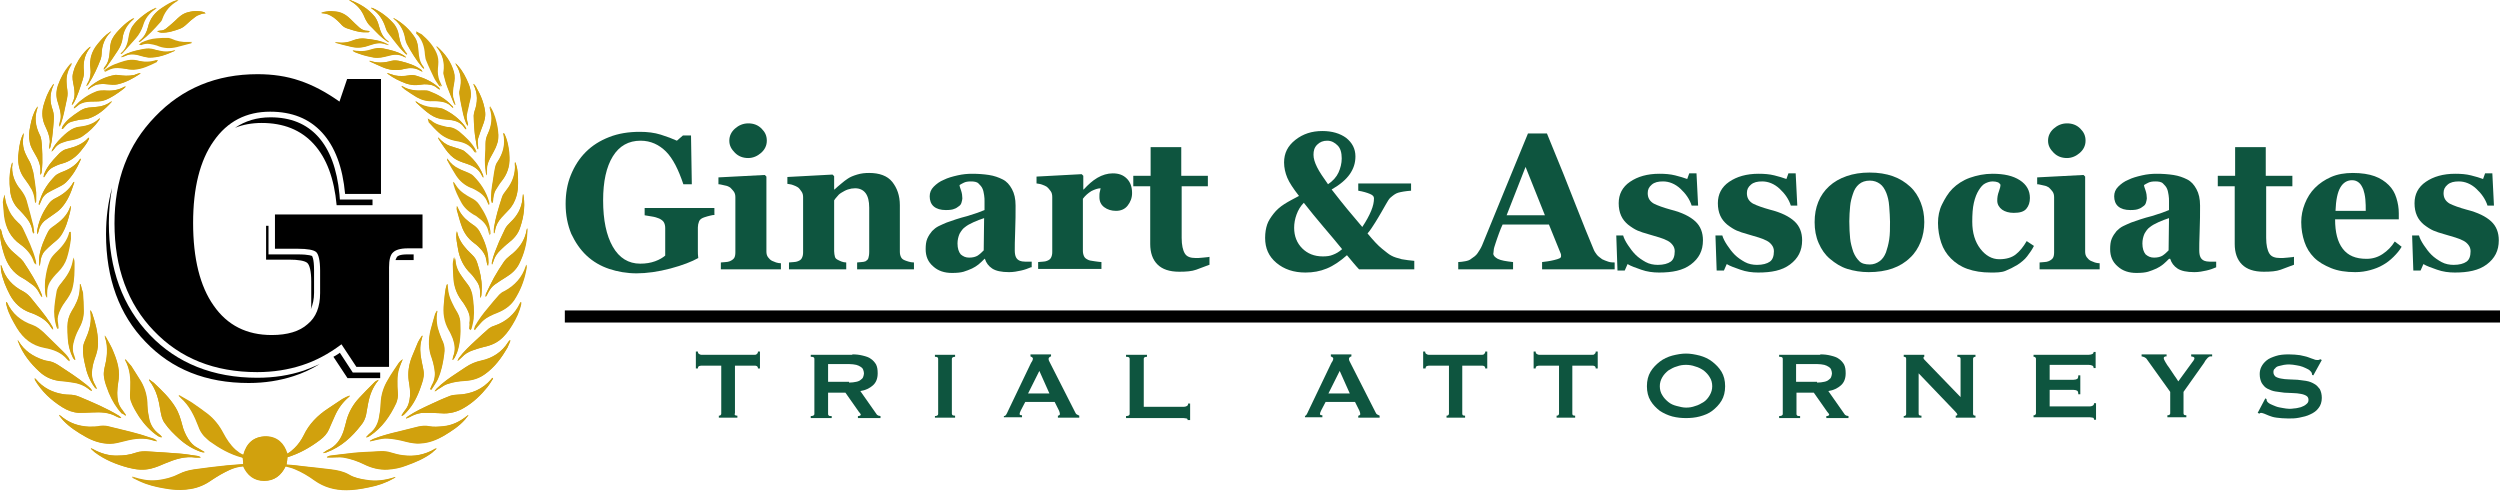 <?xml version="1.0" encoding="utf-8"?>
<!-- Generator: Adobe Illustrator 18.1.1, SVG Export Plug-In . SVG Version: 6.00 Build 0)  -->
<svg version="1.1" id="Layer_1" xmlns="http://www.w3.org/2000/svg" xmlns:xlink="http://www.w3.org/1999/xlink" x="0px" y="0px"
	 viewBox="0 0 620.1 121.7" enable-background="new 0 0 620.1 121.7" xml:space="preserve">
<g>
	<g>
		<path fill-rule="evenodd" clip-rule="evenodd" fill="#D1A10D" d="M71.3,113.4c2.9-0.9,5.6-2.4,8-4.2c1-0.8,1.8-1.6,2.3-2.8
			c0.4-1.1,0.9-2.1,1.4-3.2c0.8-1.8,2-3.4,3.5-4.7c0.1-0.1,0.1-0.1,0.2-0.2c0,0,0-0.1-0.1-0.1c-0.6,0.3-1.1,0.5-1.7,0.8
			c-1.2,0.8-2.4,1.6-3.6,2.4c-2.6,1.7-4.7,3.8-6,6.6c-0.6,1.2-1.4,2.3-2.3,3.2c-0.5,0.5-1.1,1-1.8,1.4c-0.8-2.6-2.5-4.2-5.2-4.3
			c-3.1-0.1-4.9,1.6-5.7,4.6c-0.7-0.3-1.4-0.7-2-1.3c-1.3-1.1-2.2-2.5-3-4.1c-0.9-1.8-2.2-3.4-3.8-4.7c-1.3-1-2.6-1.9-3.9-2.8
			c-0.9-0.6-2-1.1-2.9-1.7c-0.1-0.1-0.3-0.1-0.4-0.2c0,0,0,0.1,0,0.1c0.2,0.2,0.4,0.3,0.5,0.5c2.2,1.9,3.4,4.5,4.4,7.1
			c0.3,0.9,0.8,1.7,1.4,2.4c0.4,0.4,0.9,0.8,1.3,1.2c2.5,1.8,5.1,3.3,8.1,4.1c0.1,0,0.2,0.1,0.2,0.2c0.1,0.5,0.1,1,0.1,1.5
			c-0.1,0-0.2,0-0.3,0c-1.2,0.1-2.5,0.2-3.7,0.3c-2.7,0.3-5.4,0.6-8.2,1c-1.3,0.2-2.5,0.5-3.7,1.1c-1.7,1-3.6,1.4-5.6,1.6
			c-2,0.2-3.9-0.1-5.8-0.8c-0.1,0-0.2,0-0.3-0.1c0.1,0.2,0.2,0.3,0.3,0.3c1,0.5,2,1,3.1,1.4c2,0.7,4.1,1.1,6.2,1.4
			c1.7,0.2,3.3,0.2,5-0.1c1.9-0.3,3.7-1.1,5.2-2.2c1.4-1,2.9-1.8,4.4-2.5c1.1-0.5,2.2-0.8,3.4-0.9c1,2.2,2.7,3.6,5.2,3.6
			c2.5,0,4.2-1.3,5.3-3.6c0.8,0.2,1.6,0.4,2.3,0.7c1.7,0.7,3.4,1.7,4.9,2.8c2.4,1.7,5,2.4,7.9,2.4c1.9,0,3.7-0.3,5.6-0.7
			c2.1-0.4,4.2-1.1,6.1-2.2c0.1-0.1,0.2-0.1,0.4-0.2c-0.1,0-0.1-0.1-0.1-0.1c-0.1,0-0.2,0.1-0.3,0.1c-2.2,0.7-4.5,1-6.8,0.6
			c-1.5-0.3-3-0.6-4.3-1.3c-1.4-0.8-2.9-1.1-4.5-1.3c-1.4-0.2-2.9-0.3-4.3-0.5c-1.5-0.2-2.9-0.4-4.4-0.5c-0.8-0.1-1.6-0.1-2.3-0.2
			C71.2,114.6,71.3,114,71.3,113.4z M49.7,113.5c0,0,0-0.1,0-0.1c-0.2-0.1-0.5-0.2-0.7-0.3c-1.5-0.2-3.1-0.5-4.6-0.6
			c-2.5-0.2-4.9-0.3-7.4-0.5c-1.1-0.1-2.3-0.1-3.4,0.3c-1.4,0.5-2.9,0.7-4.4,0.7c-2.2,0.1-4.3-0.6-6.2-1.6c-0.1-0.1-0.2-0.1-0.4-0.2
			c0,0,0,0.1-0.1,0.1c0.3,0.3,0.7,0.6,1,0.9c2.5,1.9,5.3,3,8.3,3.8c1.9,0.5,3.8,0.7,5.7,0.2c1.2-0.3,2.4-0.8,3.5-1.3
			c2.4-1,4.9-1.8,7.5-1.4C48.9,113.5,49.3,113.5,49.7,113.5z M108.3,111.3c-0.1,0-0.1,0-0.1,0c-0.2,0.1-0.3,0.1-0.5,0.2
			c-2.4,1.3-4.9,1.8-7.7,1.5c-1.1-0.1-2.1-0.4-3.1-0.7c-1.4-0.4-2.9-0.2-4.4-0.2c-1.6,0.1-3.2,0.2-4.8,0.3c-2,0.2-4,0.4-5.9,0.7
			c-0.2,0-0.5,0.2-0.7,0.3c0,0,0,0.1,0,0.1c0.5,0,0.9,0,1.4,0c0.9,0,1.7-0.1,2.6,0c1.8,0.3,3.6,0.9,5.2,1.7c1.8,0.9,3.8,1.4,5.8,1.3
			c1.6-0.1,3.2-0.4,4.7-1c2.2-0.8,4.4-1.7,6.4-3.2C107.6,111.9,107.9,111.6,108.3,111.3z M116.2,103
			C116.2,103,116.2,102.9,116.2,103c-0.2,0-0.2,0-0.3,0.1c-1.7,1.4-3.7,2.4-6,2.6c-1.1,0.1-2.3,0.2-3.4,0c-1-0.2-1.9-0.1-2.8,0.1
			c-1.6,0.4-3.2,0.8-4.8,1.2c-2.2,0.5-4.3,1.1-6.4,1.9c-0.2,0.1-0.4,0.3-0.7,0.4c0,0,0,0.1,0.1,0.1c0.4-0.1,0.8-0.2,1.3-0.3
			c1-0.3,2-0.5,3.1-0.4c1.5,0.1,3,0.4,4.5,0.8c1.2,0.3,2.4,0.6,3.7,0.4c2-0.2,3.9-0.9,5.7-1.9c1.9-1.1,3.7-2.3,5.2-4
			C115.6,103.7,115.9,103.3,116.2,103z M14.7,102.9C14.7,102.9,14.6,102.9,14.7,102.9c0,0.1,0,0.2,0.1,0.3c0.3,0.4,0.6,0.7,0.9,1.1
			c1.6,1.7,3.5,2.9,5.6,4.1c1.8,1,3.8,1.7,6,1.7c1.3,0,2.5-0.4,3.8-0.7c2.3-0.6,4.7-0.9,7-0.1c0.3,0.1,0.6,0.1,0.9,0.2
			c-0.5-0.6-1.1-0.7-1.7-0.9c-3.1-1.1-6.4-1.8-9.6-2.6c-0.9-0.2-1.8-0.4-2.7-0.3c-0.9,0.2-1.9,0.2-2.8,0.2c-2.4-0.1-4.6-0.8-6.6-2.3
			C15.2,103.3,15,103.1,14.7,102.9z M37,94.1C36.9,94.1,36.9,94.2,37,94.1c0,0.2,0,0.3,0.1,0.4c1.7,2.2,2.3,4.8,2.7,7.4
			c0.2,1.1,0.4,2.2,1.1,3.1c1,1.4,2.2,2.6,3.5,3.8c1.6,1.5,3.4,2.6,5.5,3.3c0.2,0.1,0.5,0.1,0.8,0.1c0,0,0-0.1,0-0.1
			c-0.6-0.3-1.1-0.7-1.7-1c-1-0.5-1.7-1.3-2.3-2.2c-0.7-1.1-1.2-2.2-1.5-3.5c-0.4-1.5-0.8-3-1.7-4.4c-1.4-2.3-3.4-4.2-5.3-6
			C37.8,94.7,37.4,94.4,37,94.1z M93.9,94.2C93.9,94.1,93.9,94.1,93.9,94.2c-0.5,0.2-0.9,0.4-1.2,0.8c-1.2,1.2-2.5,2.5-3.6,3.7
			c-1.4,1.5-2.5,3.3-3.1,5.4c-0.3,1-0.5,1.9-0.8,2.9c-0.7,2-1.9,3.7-3.9,4.6c-0.3,0.1-0.5,0.3-0.8,0.5c-0.1,0.1-0.2,0.1-0.3,0.2
			c0,0,0,0.1,0,0.1c0.3-0.1,0.6-0.1,0.8-0.2c3.6-1.3,6.3-3.8,8.6-6.8c0.6-0.7,1-1.6,1.2-2.5c0.2-0.9,0.3-1.9,0.5-2.8
			c0.4-2.1,1.1-4,2.5-5.7C93.9,94.3,93.9,94.2,93.9,94.2z M122.3,93.9c-0.1-0.1-0.1-0.1-0.2-0.2c-0.1,0.1-0.1,0.2-0.2,0.3
			c-2.2,2.6-5.1,3.8-8.5,3.9c-0.6,0-1.2,0.1-1.8,0.3c-1.6,0.6-3.1,1.3-4.6,2c-2,0.9-3.9,1.8-5.7,3c-0.2,0.1-0.4,0.3-0.6,0.5
			c0,0,0.1,0.1,0.1,0.1c0.5-0.2,1-0.4,1.5-0.7c0.9-0.4,1.8-0.7,2.8-0.7c1.4,0,2.8,0,4.2,0.1c2.1,0.2,4.1-0.3,5.9-1.4
			c2.2-1.3,4.1-3.1,5.7-5.1C121.4,95.4,121.9,94.6,122.3,93.9z M8.6,93.8C8.6,93.9,8.6,93.9,8.6,93.8c0,0.2,0.1,0.3,0.1,0.4
			c1.7,2.9,4,5.1,6.8,6.8c1.2,0.8,2.6,1.3,4.1,1.4c1.1,0,2.3-0.1,3.4-0.1c2-0.1,4-0.1,5.9,1c0.3,0.2,0.7,0.3,1.1,0.4
			c0,0,0-0.1,0.1-0.1c-0.2-0.2-0.4-0.4-0.6-0.5c-3.1-1.9-6.5-3.3-9.8-4.7c-0.8-0.3-1.7-0.5-2.5-0.5c-0.4,0-0.9-0.1-1.3-0.1
			c-2.8-0.4-5.2-1.6-7-3.8C8.8,93.9,8.7,93.9,8.6,93.8z M22.8,97C22.8,97,22.8,97,22.8,97c0-0.3-0.1-0.4-0.3-0.6
			c-0.3-0.3-0.7-0.6-1-0.9c-2.2-1.8-4.7-3.4-7-4.9c-0.8-0.5-1.7-0.9-2.6-1c-0.3,0-0.6-0.1-0.9-0.2c-2.7-0.8-4.9-2.3-6.4-4.8
			c0-0.1-0.1-0.1-0.1-0.2c0,0.2,0,0.3,0.1,0.5c1.1,2.9,3,5.3,5.3,7.4c1.3,1.2,2.9,1.9,4.7,2.2c1.1,0.1,2.3,0.2,3.4,0.4
			c1.5,0.2,2.8,0.7,4,1.6C22.1,96.7,22.4,96.8,22.8,97z M126.6,84.5c0,0-0.1,0-0.1-0.1c0,0,0,0-0.1,0c-0.1,0.1-0.2,0.3-0.3,0.4
			c-1.6,2.5-3.9,4-6.7,4.6c-1.4,0.3-2.6,0.8-3.8,1.6c-0.8,0.5-1.6,1.1-2.4,1.6c-1.7,1.1-3.4,2.3-4.8,3.7c-0.2,0.2-0.3,0.4-0.5,0.6
			c0,0,0.1,0.1,0.1,0.1c0.4-0.3,0.8-0.5,1.2-0.8c0.6-0.4,1.2-0.8,1.8-1c1.4-0.5,2.9-0.7,4.4-0.8c1.8-0.1,3.5-0.6,5-1.7
			c2.3-1.7,4-4,5.5-6.5C126.1,85.7,126.4,85.1,126.6,84.5z M99.9,89.1C99.9,89.1,99.8,89,99.9,89.1c-0.4,0.3-0.7,0.6-1,0.9
			c-0.9,1.4-1.9,2.7-2.7,4.2c-1.1,1.8-1.7,3.7-1.8,5.9c0,1.2-0.2,2.3-0.4,3.4c-0.3,1.6-1,3-2.3,4c-0.3,0.2-0.5,0.5-0.7,0.7
			c-0.1,0.1-0.1,0.1-0.2,0.2c0,0,0,0.1,0.1,0.1c0.3-0.1,0.6-0.2,0.8-0.4c3-2,5-4.9,6.5-8.1c0.4-0.8,0.5-1.7,0.4-2.6
			c-0.1-1-0.1-1.9-0.1-2.9c0-1.1,0.1-2.2,0.5-3.3C99.3,90.5,99.6,89.8,99.9,89.1z M40,108.5c0,0,0.1-0.1,0.1-0.1
			c-0.3-0.3-0.5-0.6-0.8-0.8c-1.3-1-2.1-2.3-2.4-3.9c-0.2-1-0.3-2-0.4-3c-0.1-2.2-0.5-4.2-1.6-6.1c-0.8-1.3-1.6-2.6-2.4-3.8
			c-0.4-0.5-0.9-1-1.3-1.5c-0.1-0.1-0.1-0.1-0.2-0.2c0,0,0,0.1,0,0.1c0,0,0,0.1,0,0.1c1.3,2.3,1.4,4.8,1.3,7.3
			c0,0.9-0.2,1.8,0.1,2.8c0.5,1.5,1.3,2.7,2.1,4c1.3,1.9,2.8,3.5,4.7,4.8C39.5,108.3,39.7,108.4,40,108.5z M1.6,74.9
			c0,0-0.1,0-0.1,0c0.1,0.3,0.1,0.7,0.2,1c0.5,1.9,1.5,3.6,2.5,5.3c1.6,2.6,3.7,4.3,6.8,4.9c2.1,0.4,4.2,1.2,5.7,2.9
			c0.1,0.2,0.4,0.3,0.5,0.4c0,0,0,0,0.1-0.1c-0.1-0.2-0.2-0.4-0.3-0.6c-0.4-0.6-0.9-1.1-1.4-1.6c-1.6-1.6-3.2-3.1-4.8-4.7
			c-0.8-0.7-1.6-1.4-2.7-1.8c-2.9-1-5.1-2.8-6.4-5.7C1.7,75.1,1.6,75,1.6,74.9z M113.5,89.4c0,0,0.1,0.1,0.1,0.1
			c0.3-0.3,0.7-0.6,1-0.9c0.7-0.8,1.6-1.4,2.7-1.7c0.9-0.3,1.7-0.6,2.6-0.8c1.4-0.3,2.7-0.8,3.9-1.6c1.4-1.1,2.4-2.4,3.3-3.9
			c1-1.6,1.8-3.3,2.2-5.2c0-0.1,0-0.3,0-0.5c-0.1,0.1-0.2,0.2-0.2,0.2c-1.3,2.9-3.5,4.7-6.4,5.7c-0.5,0.2-1,0.4-1.4,0.7
			c-1.1,0.9-2.2,1.9-3.2,2.9c-1.5,1.4-3,2.7-4.2,4.4C113.7,89,113.7,89.2,113.5,89.4z M31.1,103.1c0,0,0.1-0.1,0.1-0.1
			c-0.3-0.4-0.5-0.8-0.8-1.1c-0.5-0.6-0.9-1.3-1.1-2.1c-0.3-1.6-0.2-3.2,0-4.7c0.2-1.4,0.2-2.8,0-4.1c-0.3-1.6-0.9-3-1.5-4.4
			c-0.4-1-1-1.9-1.5-2.8c-0.1-0.1-0.2-0.2-0.3-0.4c0,0.1,0,0.2,0,0.2c0.9,2.6,0.5,5.3-0.1,7.9c-0.2,0.7-0.2,1.4-0.1,2.1
			c0.2,1.4,0.7,2.6,1.2,3.9c0.8,1.9,1.8,3.6,3.2,5.1C30.5,102.6,30.8,102.8,31.1,103.1z M99.6,103c0,0,0.1,0.1,0.1,0.1
			c0.2-0.1,0.4-0.2,0.6-0.4c0.4-0.4,0.7-0.8,1.1-1.2c1.6-2,2.6-4.2,3.3-6.6c0.3-1.1,0.5-2.2,0.3-3.3c-0.2-0.8-0.4-1.7-0.5-2.5
			c-0.3-1.6-0.4-3.1,0-4.7c0.1-0.4,0.2-0.7,0.3-1.1c0,0-0.1,0-0.1-0.1c-0.3,0.5-0.7,1-1,1.6c-0.5,1.2-1,2.4-1.5,3.6
			c-0.8,2-1.1,4-0.8,6.1c0.2,1.2,0.4,2.5,0.3,3.7c-0.1,1.3-0.4,2.6-1.3,3.6C100.1,102.2,99.9,102.6,99.6,103z M117.6,81.7
			c0,0,0.1,0,0.1,0.1c0.2-0.3,0.5-0.6,0.7-0.9c0.4-0.5,0.8-1.1,1.4-1.5c1.1-0.8,2.3-1.4,3.5-1.9c1.7-0.6,3.2-1.6,4.2-3.2
			c1.5-2.2,2.4-4.6,2.9-7.2c0.1-0.5,0.1-1,0.2-1.4c0,0-0.1,0-0.1,0c0,0.1-0.1,0.2-0.1,0.3c-0.9,2.8-2.7,4.8-5.3,6.2
			c-0.5,0.2-0.9,0.5-1.3,0.9c-1,1.1-1.9,2.2-2.8,3.3c-1.2,1.4-2.3,2.9-3.2,4.5C117.7,81.2,117.7,81.4,117.6,81.7z M13.1,81.7
			c0,0,0.1,0,0.1-0.1c-0.1-0.2-0.1-0.4-0.2-0.6c-0.2-0.3-0.4-0.7-0.6-1C11.1,78,9.5,76.2,8,74.3c-0.6-0.8-1.3-1.5-2.2-2
			c-2.7-1.4-4.6-3.4-5.4-6.3c0-0.1-0.1-0.2-0.2-0.3c0,0.2,0,0.2,0,0.3c0,0.4,0.1,0.9,0.1,1.3c0.4,2.1,1.2,4,2.2,5.9
			c1.1,2,2.7,3.5,4.9,4.3c0.4,0.2,0.9,0.3,1.3,0.5c1.6,0.7,3,1.6,3.9,3.1C12.7,81.3,12.9,81.5,13.1,81.7z M22.5,77c0,0-0.1,0-0.1,0
			c0,0.4,0.1,0.8,0.1,1.1c0.2,2.2-0.5,4.3-1.4,6.3c-0.3,0.7-0.5,1.3-0.5,2c0,1.4,0.2,2.7,0.5,4c0.4,2,1.1,3.9,2.3,5.5
			c0.1,0.2,0.3,0.3,0.5,0.5c0,0,0.1-0.1,0.1-0.1c-0.2-0.5-0.4-0.9-0.7-1.4c-0.4-0.7-0.6-1.5-0.5-2.4c0-1.3,0.3-2.5,0.7-3.6
			c0.5-1.4,0.9-2.8,0.8-4.2c-0.1-2.4-0.7-4.7-1.4-6.9C22.8,77.6,22.7,77.3,22.5,77z M106.7,96.5c0.1,0.1,0.1,0.1,0.2,0.2
			c0.1-0.2,0.3-0.4,0.4-0.6c0.4-0.7,0.8-1.3,1.2-2c0.9-2,1.4-4.1,1.6-6.3c0.1-1,0.1-2-0.3-3c-0.3-0.7-0.6-1.4-0.9-2.2
			c-0.6-1.6-0.9-3.2-0.6-4.9c0-0.2,0-0.4,0.1-0.6c0,0-0.1,0-0.1,0c-0.1,0.3-0.3,0.5-0.4,0.8c-0.4,1.3-0.7,2.6-1.1,3.9
			c-0.6,2.4-0.6,4.8,0.3,7.1c0.3,0.8,0.5,1.6,0.6,2.4c0.3,1.4,0.2,2.9-0.6,4.2C107,95.7,106.9,96.1,106.7,96.5z M130.8,56.7
			c-0.1,0-0.1,0-0.1,0c0,0.1-0.1,0.2-0.1,0.3c-0.4,2.8-1.9,4.9-4.2,6.5c-0.5,0.4-1,0.8-1.4,1.4c-0.9,1.3-1.7,2.6-2.5,4
			c-0.7,1.3-1.3,2.6-2,4c-0.1,0.2-0.1,0.5-0.1,0.7c0,0,0.1,0,0.1,0c0.2-0.4,0.5-0.7,0.6-1.1c0.4-0.8,0.9-1.4,1.6-1.9
			c1-0.7,1.9-1.3,2.9-1.9c1.3-0.8,2.4-1.8,3.1-3.2c1.2-2.4,1.8-4.9,2-7.6C130.8,57.5,130.8,57.1,130.8,56.7z M0.2,56.7
			C0.1,56.7,0.1,56.7,0.2,56.7C0,57,0,57.3,0,57.6c0,1.8,0.4,3.5,0.9,5.2c0.8,2.7,2.2,4.8,4.8,6.2c0.9,0.5,1.8,1.2,2.6,1.8
			c0.7,0.6,1.2,1.4,1.6,2.2c0.1,0.2,0.3,0.4,0.4,0.6c0,0,0.1,0,0.1-0.1c0-0.2-0.1-0.5-0.2-0.7c-1.2-2.9-2.8-5.5-4.5-8
			C5.4,64.4,5,64,4.6,63.7c-0.6-0.5-1.2-1-1.8-1.6c-1.3-1.3-2.1-2.8-2.4-4.6C0.3,57.3,0.2,57,0.2,56.7z M111,70.5c0,0-0.1,0-0.1,0
			c-0.1,0.4-0.3,0.7-0.3,1.1c-0.2,1.1-0.3,2.3-0.4,3.5c-0.2,2.3,0.1,4.6,1.2,6.7c0.4,0.7,0.7,1.4,1,2.1c0.5,1.4,0.7,2.9,0.1,4.4
			c-0.1,0.3-0.2,0.6-0.2,0.9c0,0,0.1,0,0.1,0c0.1-0.2,0.3-0.3,0.4-0.5c0.2-0.4,0.4-0.9,0.6-1.3c0.8-2.3,0.9-4.7,0.8-7.1
			c0-0.9-0.2-1.8-0.7-2.7c-0.5-0.8-1-1.7-1.4-2.6c-0.6-1.2-0.9-2.4-1-3.7C111.1,71.1,111,70.8,111,70.5z M20,70.5c0,0-0.1,0-0.1,0
			c0,0.6-0.1,1.2-0.1,1.8c-0.2,1.7-1,3.3-1.9,4.8c-0.8,1.2-1.1,2.5-1.1,3.9c0,1,0.1,1.9,0.1,2.9c0.1,1.7,0.5,3.4,1.3,4.9
			c0.1,0.2,0.2,0.3,0.4,0.5c0,0,0.1,0,0.1-0.1c-0.1-0.4-0.2-0.9-0.4-1.3c-0.3-0.9-0.3-1.8-0.1-2.7c0.3-1.2,0.7-2.4,1.3-3.5
			c0.8-1.4,1.3-2.9,1.3-4.5c0-1.5-0.1-3.1-0.2-4.6C20.3,71.9,20.1,71.2,20,70.5z M1.1,48.3C1.1,48.3,1,48.3,1.1,48.3
			c-0.1,0.7-0.3,1.3-0.2,1.9c0,1.2,0.1,2.3,0.3,3.5c0.3,2.9,1.5,5.3,4,7c1.6,1.1,2.9,2.5,3.4,4.4c0.1,0.2,0.2,0.4,0.3,0.5
			c0,0,0.1,0,0.1,0c0-0.3-0.1-0.6-0.1-0.9c-0.7-2.8-2-5.4-3.2-8c-0.3-0.6-0.7-1.1-1.2-1.5c-1.2-1.1-2.1-2.4-2.6-3.9
			C1.4,50.3,1.3,49.3,1.1,48.3z M129.8,48.2c0,0-0.1,0-0.1,0c0,0.3-0.1,0.6-0.1,1c-0.2,2.4-1.3,4.3-3,5.9c-0.5,0.5-1,1-1.3,1.6
			c-0.5,1.1-1,2.1-1.5,3.2c-0.7,1.7-1.4,3.3-1.8,5.1c0,0.2,0,0.4,0,0.5c0,0,0.1,0,0.1,0c0.2-0.4,0.3-0.7,0.4-1.1
			c0.3-0.9,0.8-1.7,1.6-2.4c0.7-0.6,1.3-1.2,2-1.8c1.3-1,2.4-2.2,2.9-3.8c0.3-0.8,0.5-1.7,0.7-2.5c0.3-1.4,0.4-2.8,0.3-4.1
			C130,49.4,129.9,48.8,129.8,48.2z M116.4,81.6c0,0,0.1,0,0.1,0c0.1-0.2,0.2-0.3,0.3-0.5c0.2-0.7,0.4-1.5,0.5-2.3
			c0.2-2,0.1-3.9-0.3-5.9c-0.2-0.9-0.5-1.8-1.1-2.5c-0.7-0.9-1.4-1.8-2-2.8c-0.5-0.7-0.8-1.6-1-2.5c-0.1-0.4-0.2-0.8-0.2-1.3
			c-0.1,0.1-0.2,0.2-0.2,0.3c-0.1,0.5-0.2,1-0.2,1.4c0,1,0.1,2,0.1,3c0.1,2.2,0.7,4.2,2,5.9c0.5,0.6,0.9,1.3,1.3,2
			c0.6,1.1,1,2.3,0.7,3.7C116.5,80.8,116.4,81.2,116.4,81.6z M18.3,64c0,0-0.1,0-0.1,0c0,0.1,0,0.3-0.1,0.4c0,0.2-0.1,0.3-0.1,0.5
			c-0.4,2.1-1.5,3.7-2.8,5.3c-0.6,0.7-1.1,1.4-1.2,2.3c-0.2,1.2-0.4,2.3-0.5,3.5c-0.2,1.7,0,3.4,0.5,5.1c0.1,0.2,0.2,0.3,0.3,0.5
			c0,0,0.1,0,0.1,0c0-0.2,0-0.4-0.1-0.6c-0.1-0.8-0.3-1.6-0.1-2.5c0.4-1.3,1-2.5,1.8-3.6c0.8-1,1.4-2.1,1.8-3.4
			c0.6-2.1,0.6-4.1,0.5-6.2C18.5,64.9,18.3,64.4,18.3,64z M122.5,57.8c0,0,0.1,0,0.1,0c0.1-0.3,0.2-0.5,0.2-0.8
			c0.2-1.2,0.8-2.2,1.6-3.2c0.5-0.6,1.1-1.2,1.7-1.8c1-1,1.6-2.1,2-3.5c0.3-1,0.4-2.1,0.4-3.2c0-1.5,0-3.1-0.5-4.6
			c0-0.2-0.1-0.3-0.2-0.5c-0.1,0.1-0.1,0.1-0.1,0.1c0,0.1,0,0.1,0,0.2c0.2,2.5-0.6,4.7-2.1,6.6c-0.4,0.6-0.9,1.1-1.1,1.8
			c-0.8,2.5-1.6,5-2,7.7C122.5,57.1,122.5,57.5,122.5,57.8z M3.1,40.4c0,0-0.1,0-0.1,0c-0.1,0.4-0.2,0.7-0.3,1.1
			c-0.4,1.9-0.4,3.7-0.2,5.6c0.2,2,0.9,3.7,2.4,5.1c0.6,0.6,1.1,1.2,1.6,1.8C7.2,54.8,7.8,55.8,8,57c0,0.3,0.2,0.5,0.3,0.8
			c0.1,0,0.1,0,0.2,0c-0.1-0.6-0.1-1.1-0.2-1.7c-0.5-2.1-1.1-4.2-1.7-6.4c-0.3-1-0.8-1.8-1.4-2.6C3.8,45.5,3,43.7,3,41.5
			C3,41.1,3.1,40.8,3.1,40.4z M113.3,57.4c0,0.2-0.1,0.4-0.1,0.6c-0.1,1.2,0.2,2.4,0.4,3.7c0.4,2.4,1.4,4.5,3.2,6.2
			c0.6,0.6,1.1,1.4,1.6,2.1c0.6,0.9,0.7,2,0.7,3.1c0,0.2,0,0.5,0,0.7c0.1,0,0.1,0,0.1,0c0.1-0.2,0.2-0.4,0.2-0.6
			c0.1-0.6,0.1-1.2,0.1-1.8c0-2.1-0.5-4.1-1.1-6.1c-0.3-0.8-0.7-1.5-1.3-2.1c-0.4-0.4-0.8-0.8-1.2-1.2c-1.2-1.3-2.2-2.7-2.5-4.4
			C113.4,57.6,113.4,57.5,113.3,57.4z M17.5,57.5C17.5,57.5,17.5,57.5,17.5,57.5c-0.1,0-0.2,0.1-0.2,0.2c-0.5,2.2-1.9,3.9-3.5,5.3
			c-0.6,0.6-1.1,1.2-1.4,2c-0.6,1.5-0.9,3.1-1.1,4.7c-0.2,1.2-0.2,2.4,0.1,3.6c0,0.2,0.1,0.3,0.2,0.5c0,0,0.1,0,0.1,0
			c0-0.4,0-0.8,0-1.2c0-0.9,0.2-1.7,0.6-2.5c0.6-1,1.3-1.8,2.1-2.6c1-1,1.8-2.2,2.2-3.5c0.5-1.6,0.8-3.2,1-4.8
			C17.6,58.5,17.5,58,17.5,57.5z M5.9,33C5.9,33,5.8,33,5.9,33c-0.2,0.3-0.4,0.7-0.5,1c-0.5,1.5-0.7,3-0.8,4.6
			c-0.2,2.2,0.3,4.2,1.7,5.9c0.6,0.8,1.2,1.7,1.7,2.6c0.3,0.5,0.4,1.2,0.6,1.8c0.1,0.5,0.1,0.9,0.2,1.4c0,0,0.1,0,0.1,0
			c0-0.1,0.1-0.3,0.1-0.4c0-0.7,0-1.4,0-2.1c-0.2-1.7-0.4-3.3-0.7-5C8,41.9,7.8,41,7.4,40.2c-0.4-0.7-0.8-1.4-1.1-2.1
			c-0.5-1.1-0.7-2.3-0.6-3.5C5.8,34.1,5.8,33.5,5.9,33z M122,50.3c0,0,0.1,0,0.1,0c0-0.1,0.1-0.3,0.1-0.4c0.1-1,0.2-1.9,0.7-2.8
			c0.4-0.7,0.8-1.5,1.4-2.1c1.5-1.7,2.1-3.7,2-6c0-0.7-0.1-1.4-0.2-2.2c-0.2-1.2-0.4-2.4-1-3.5c-0.1-0.1-0.1-0.2-0.2-0.3
			c-0.1,0.1-0.1,0.1-0.1,0.1c0.6,2.6,0,4.9-1.4,7c-0.3,0.4-0.5,0.9-0.6,1.4c-0.3,1.2-0.4,2.4-0.6,3.6c-0.3,1.5-0.4,3.1-0.4,4.6
			C121.9,49.9,122,50.1,122,50.3z M120.9,65.8c0,0,0.1,0,0.1,0c0-0.2,0.1-0.5,0.1-0.7c0-2.8-0.9-5.3-2.2-7.7c-0.3-0.5-0.7-1-1.2-1.4
			c-0.5-0.3-0.9-0.7-1.4-1c-1.3-1-2.4-2.3-2.9-3.8c0,0-0.1-0.1-0.1-0.1c0,0.3-0.1,0.7,0,1c0.4,1.3,0.7,2.7,1.2,4
			c0.6,1.7,1.6,3.1,3,4.1c0.8,0.6,1.5,1.3,2.1,2c0.5,0.7,0.9,1.4,1,2.3C120.7,65,120.8,65.4,120.9,65.8z M9.8,65.9c0,0,0.1,0,0.1,0
			c0-0.3,0.1-0.6,0.1-0.8c0.1-1,0.4-2,1.1-2.8c0.6-0.6,1.2-1.2,1.8-1.7c0.8-0.7,1.6-1.3,2.2-2.1c1.2-1.8,1.8-3.9,2.3-6
			c0.1-0.4,0.1-0.8,0.2-1.3c0,0-0.1,0-0.1,0c0,0.1-0.1,0.1-0.1,0.2c-0.7,2.1-2.3,3.5-4,4.7c-0.6,0.4-1.2,0.9-1.5,1.5
			c-0.5,0.9-0.9,1.9-1.3,2.9c-0.6,1.6-1,3.2-0.9,4.9C9.7,65.4,9.8,65.7,9.8,65.9z M10,43.3c0,0,0.1,0,0.1,0c0.1-0.1,0.1-0.3,0.2-0.4
			c0.1-0.8,0.2-1.7,0.2-2.5c0-1.4,0-2.7-0.1-4.1c-0.1-1-0.1-2-0.6-2.9c-1.1-2.1-1.3-4.3-0.5-6.6c0-0.1,0-0.2,0.1-0.3
			c-0.1,0.1-0.2,0.2-0.3,0.3c-0.9,1.4-1.3,3-1.6,4.6c-0.3,1.3-0.4,2.6-0.1,4c0.2,1,0.7,1.8,1.2,2.7c0.9,1.5,1.6,3,1.4,4.8
			C10,43,10,43.2,10,43.3z M120.7,43.4c0,0,0.1,0,0.1,0c0-0.3,0-0.7,0-1c0-0.5,0-0.9,0.1-1.4c0.3-1.3,1-2.4,1.6-3.5
			c0.4-0.7,0.7-1.4,0.9-2.1c0.4-1.3,0.2-2.7,0-4c-0.3-1.5-0.7-3.1-1.5-4.5c-0.1-0.2-0.2-0.3-0.3-0.5c0,0-0.1,0-0.1,0
			c0,0.1,0.1,0.3,0.1,0.4c0.7,2.1,0.5,4.2-0.5,6.2c-0.4,0.8-0.6,1.6-0.6,2.5c0,1,0,1.9-0.1,2.9c-0.1,1.4,0,2.9,0.2,4.3
			C120.5,43,120.6,43.2,120.7,43.4z M112.5,45.1C112.4,45.1,112.4,45.1,112.5,45.1c0,0.2,0,0.5,0,0.7c0.4,1.5,1.1,2.9,1.8,4.2
			c0.7,1.4,1.8,2.4,3.1,3.2c0.4,0.2,0.8,0.4,1.1,0.7c1.3,0.9,2.4,2,2.7,3.7c0,0.2,0.2,0.4,0.2,0.7c0,0,0.1,0,0.1,0
			c0-0.3,0-0.7-0.1-1c-0.4-2.3-1.4-4.4-2.7-6.3c-0.5-0.7-1.2-1.3-2-1.7c-1.3-0.7-2.6-1.5-3.5-2.7C113,46,112.8,45.6,112.5,45.1z
			 M18.4,45.1C18.4,45.1,18.3,45.1,18.4,45.1c-0.1,0-0.2,0.1-0.2,0.1c-1,1.9-2.7,3.1-4.5,4c-0.6,0.3-1.1,0.7-1.5,1.2
			c-1.4,1.9-2.5,4-2.9,6.4c-0.1,0.4-0.2,0.9,0,1.3c0.1-0.3,0.3-0.6,0.3-0.9c0.2-0.9,0.7-1.7,1.4-2.4c0.7-0.6,1.4-1,2.1-1.5
			c0.7-0.5,1.4-0.9,2-1.6c1.6-1.7,2.5-3.9,3.2-6.1C18.4,45.5,18.4,45.3,18.4,45.1z M117.5,20.8C117.5,20.8,117.5,20.8,117.5,20.8
			c-0.1,0.1-0.1,0.2,0,0.3c1.1,2.1,1,4.3,0.2,6.5c-0.1,0.4-0.2,0.8-0.2,1.1c0,1.3,0.1,2.6,0.2,3.8c0.1,1.3,0.4,2.6,0.6,4
			c0,0.2,0.2,0.4,0.2,0.5c0,0,0.1,0,0.1,0c0-0.2,0-0.3,0-0.5c-0.1-0.7-0.3-1.5,0-2.2c0.3-1,0.7-2.1,1.1-3.1c0.5-1.2,0.8-2.4,0.6-3.7
			c-0.3-2-1-3.9-2.1-5.7C118.1,21.4,117.8,21.1,117.5,20.8z M13.4,20.8C13.4,20.8,13.3,20.8,13.4,20.8c-0.2,0.1-0.3,0.2-0.4,0.4
			c-1.1,1.5-1.7,3.2-2.2,4.9c-0.5,1.8-0.4,3.6,0.5,5.3c0.2,0.5,0.4,0.9,0.6,1.4c0.3,1,0.6,1.9,0.4,2.9c-0.1,0.4-0.1,0.7-0.1,1.1
			c0,0,0.1,0,0.1,0c0.1-0.1,0.2-0.3,0.2-0.4c0.2-0.7,0.4-1.4,0.4-2.1c0.2-1.4,0.3-2.7,0.4-4.1c0.1-1,0.1-1.9-0.2-2.9
			c-0.8-2.1-0.8-4.2,0.2-6.3C13.3,21,13.3,20.9,13.4,20.8z M9.6,50.7c0.1,0,0.1,0,0.2,0.1c0.1-0.3,0.3-0.6,0.4-0.9
			c0.3-0.9,0.9-1.6,1.6-2.1c0.7-0.5,1.5-0.9,2.3-1.2c0.8-0.4,1.6-0.8,2.3-1.4c1.6-1.6,2.7-3.4,3.6-5.5c0-0.1,0.1-0.2,0.1-0.4
			c-0.1,0.1-0.1,0.1-0.2,0.1c-1.2,1.8-3,2.7-4.9,3.4c-0.5,0.2-1,0.5-1.3,0.8c-1.7,1.7-3,3.6-3.7,5.9C9.7,50,9.6,50.3,9.6,50.7z
			 M110.9,39.3C110.9,39.3,110.8,39.3,110.9,39.3c0,0.3,0.1,0.6,0.2,0.8c0.6,1.1,1.3,2.3,2,3.4c0.9,1.4,2.2,2.5,3.7,3.1
			c0.4,0.1,0.7,0.3,1.1,0.5c1.3,0.7,2.5,1.6,3,3.1c0.1,0.2,0.2,0.4,0.3,0.6c0,0,0.1,0,0.1,0c0-0.2,0-0.5-0.1-0.7
			c-0.7-2.5-2.1-4.6-3.9-6.4c-0.3-0.4-0.8-0.6-1.3-0.8c-0.7-0.4-1.5-0.7-2.3-1c-1.1-0.5-2-1.3-2.7-2.3
			C111,39.4,110.9,39.4,110.9,39.3z M14.7,31.2c0.1,0,0.1,0,0.1,0c0.1-0.3,0.3-0.7,0.4-1c0.6-1.7,0.9-3.6,1.3-5.4
			c0.2-0.8,0.3-1.7,0.2-2.6c-0.1-0.6-0.2-1.3-0.2-1.9c-0.1-1.5,0.3-3,1.1-4.3c0.1-0.1,0.1-0.2,0.2-0.3c0,0,0,0-0.1-0.1
			c-0.1,0.1-0.3,0.3-0.4,0.4c-1.4,1.6-2.3,3.4-3,5.3c-0.3,1-0.4,2-0.2,3c0.1,0.7,0.4,1.4,0.6,2.1c0.3,1.3,0.6,2.6,0.1,3.9
			C14.7,30.8,14.7,31,14.7,31.2z M116,31.2C116,31.2,116.1,31.2,116,31.2c0.1-0.2,0.1-0.3,0-0.5c-0.2-0.8-0.4-1.5-0.3-2.3
			c0.1-0.7,0.3-1.5,0.5-2.2c0.2-0.8,0.4-1.5,0.5-2.3c0.1-1.1-0.1-2.1-0.5-3.1c-0.7-1.7-1.5-3.2-2.7-4.6c-0.2-0.2-0.3-0.3-0.5-0.5
			c-0.1,0.1-0.1,0.1,0,0.2c1.3,2,1.6,4.1,1,6.4c-0.1,0.3-0.1,0.6-0.1,0.8c0.1,1,0.3,2,0.5,3c0.3,1.5,0.6,3.1,1.2,4.5
			C115.8,30.9,115.9,31.1,116,31.2z M10.8,43.9c0,0,0.1,0,0.1,0.1c0.2-0.3,0.4-0.6,0.6-0.9c0.4-0.7,0.9-1.2,1.6-1.6
			c0.7-0.4,1.4-0.7,2.2-0.9c1.9-0.5,3.4-1.6,4.7-3.1c0.7-0.9,1.5-1.8,2-2.9c0.1-0.1,0.1-0.2,0.1-0.4c-0.1,0-0.1,0-0.2,0
			c-1.3,1.6-3.1,2.2-5.1,2.7c-0.5,0.1-1,0.3-1.4,0.6c-0.5,0.3-0.9,0.7-1.2,1.1c-1.3,1.4-2.6,2.8-3.3,4.7
			C10.9,43.5,10.9,43.7,10.8,43.9z M108.7,34.1C108.7,34.1,108.7,34.1,108.7,34.1c0,0.2,0,0.3,0.1,0.4c0.6,0.8,1.1,1.7,1.7,2.5
			c0.8,1.1,1.7,2.1,2.9,2.7c0.8,0.4,1.7,0.7,2.6,1c1.5,0.5,2.8,1.3,3.5,2.8c0.1,0.2,0.2,0.3,0.3,0.5c0,0,0.1,0,0.1,0
			c0-0.2-0.1-0.4-0.1-0.6c-1-2.3-2.6-4.2-4.5-5.8c-0.3-0.3-0.8-0.4-1.2-0.6c-0.8-0.3-1.7-0.5-2.5-0.8c-1.1-0.4-1.9-1-2.7-1.9
			C108.9,34.2,108.8,34.1,108.7,34.1z M22.5,11.6C22.5,11.6,22.5,11.5,22.5,11.6c-0.2,0-0.3,0.1-0.4,0.2c-1.4,1.2-2.4,2.6-3.2,4.2
			c-0.4,0.7-0.6,1.5-0.8,2.2c-0.3,1,0,2.1,0.2,3.1c0.3,1.4,0.4,2.8-0.3,4.1c-0.1,0.2-0.1,0.4-0.2,0.6c0,0,0.1,0,0.1,0
			c0.1-0.2,0.3-0.3,0.4-0.5c1-1.8,1.5-3.8,2.2-5.7c0.2-0.7,0.4-1.5,0.3-2.2c-0.2-1.9,0.1-3.7,1.2-5.3C22.2,12.1,22.4,11.8,22.5,11.6
			z M108.3,11.5C108.3,11.5,108.3,11.6,108.3,11.5c0,0.1,0,0.1,0,0.2c1.5,1.8,2,3.8,1.7,6.1c0,0.2,0,0.4,0,0.6
			c0.3,1.1,0.5,2.1,0.9,3.1c0.5,1.4,1.1,2.7,1.6,4c0.1,0.2,0.2,0.3,0.3,0.5c0,0,0.1,0,0.1,0c-0.1-0.2-0.1-0.4-0.2-0.6
			c-0.1-0.5-0.3-0.9-0.4-1.4c-0.2-1,0-2,0.2-3c0.2-1,0.4-2.1,0-3.2c-0.7-2.5-2.2-4.5-4.1-6.2C108.5,11.6,108.4,11.6,108.3,11.5z
			 M106.1,29.4C106.1,29.4,106.1,29.4,106.1,29.4c0.1,0.3,0.2,0.6,0.4,0.8c0.8,0.9,1.6,1.8,2.5,2.6c1.2,1.2,2.7,1.9,4.4,2.1
			c1.8,0.3,3.4,0.9,4.4,2.6c0.1,0.1,0.2,0.2,0.3,0.3c0,0,0.1,0,0.1-0.1c-0.1-0.2-0.2-0.5-0.3-0.7c-1-1.8-2.5-3.1-4-4.4
			c-0.8-0.6-1.7-1.1-2.7-1.1c-0.2,0-0.4,0-0.6-0.1c-1.3-0.3-2.6-0.6-3.6-1.5C106.6,29.7,106.4,29.6,106.1,29.4z M12.8,37.6
			C12.8,37.6,12.8,37.6,12.8,37.6c0.3-0.2,0.5-0.5,0.7-0.7c0.4-0.6,1-1.1,1.7-1.4c0.6-0.2,1.3-0.5,2-0.6c1.1-0.2,2.3-0.4,3.3-1.1
			c1.6-1.1,3-2.4,4.1-4c0.1-0.1,0.1-0.3,0.2-0.4c-0.1,0-0.2,0-0.2,0.1c-1.3,1.3-3,1.8-4.8,2c-1,0.1-1.9,0.5-2.7,1.1
			c-0.3,0.3-0.6,0.5-1,0.8c-1.2,1.1-2.4,2.2-3.1,3.7C12.9,37.2,12.8,37.4,12.8,37.6z M103.3,7.8C103.2,7.8,103.2,7.8,103.3,7.8
			c0,0.2,0.1,0.3,0.2,0.4c1.5,1.5,2.1,3.3,2.2,5.3c0,0.5,0.1,1,0.3,1.4c0.6,1.5,1.3,2.9,2,4.4c0.3,0.6,0.7,1.2,1.1,1.7
			c0.1,0.2,0.3,0.3,0.4,0.4c0,0,0.1,0,0.1-0.1c-0.1-0.3-0.3-0.6-0.4-0.9c-0.2-0.4-0.3-0.7-0.4-1.1c-0.3-1.1-0.2-2.1-0.1-3.2
			c0.1-1,0-2-0.4-2.9c-0.8-1.9-2.2-3.4-3.7-4.7C104,8.2,103.6,8,103.3,7.8z M21.4,21.3C21.4,21.4,21.5,21.4,21.4,21.3
			c0.2-0.1,0.4-0.2,0.5-0.4c1.3-2,2.3-4.1,3.1-6.3c0.1-0.4,0.2-0.8,0.2-1.2c0-2.1,0.7-3.9,2.2-5.4c0.1-0.1,0.1-0.2,0.2-0.2
			c-0.1,0-0.1,0-0.1,0C27.4,7.9,27.3,8,27.2,8c-1.2,0.8-2,1.8-2.9,2.9c-1.5,1.8-2.1,3.8-1.8,6.1c0.2,1.2,0,2.5-0.7,3.6
			C21.6,20.9,21.5,21.1,21.4,21.3z M15.3,31.9c0.1,0,0.1,0.1,0.2,0.1c0.2-0.2,0.4-0.5,0.6-0.7c0.4-0.5,0.9-0.9,1.5-1.1
			c0.7-0.2,1.4-0.3,2.1-0.5c0.7-0.1,1.5-0.1,2.2-0.3c2.3-0.7,4.1-2.3,5.7-4.1c0,0,0.1-0.1,0.1-0.2c-0.1,0.1-0.2,0.1-0.2,0.1
			c-1,0.8-2.2,1.2-3.5,1.3c-0.7,0.1-1.4,0.1-2.1,0.2c-0.9,0.1-1.7,0.5-2.4,1c-1.5,1-3,2-4,3.6C15.5,31.5,15.4,31.7,15.3,31.9z
			 M103.1,25.1C103.1,25.1,103,25.2,103.1,25.1c0,0.2,0.1,0.3,0.2,0.4c0.9,0.8,1.7,1.6,2.6,2.3c1,0.8,2,1.4,3.3,1.7
			c0.9,0.2,1.8,0.2,2.7,0.3c1.2,0.2,2.3,0.6,3.1,1.6c0.2,0.2,0.3,0.4,0.5,0.7c0.1,0,0.1-0.1,0.2-0.1c-0.1-0.2-0.2-0.4-0.3-0.6
			c-1.4-1.9-3.3-3.3-5.4-4.3c-0.4-0.2-0.8-0.2-1.3-0.3c-0.5-0.1-1,0-1.5-0.1c-1.4-0.1-2.7-0.5-3.8-1.4
			C103.2,25.2,103.2,25.2,103.1,25.1z M51,3.3C51,3.3,51,3.3,51,3.3c-0.1-0.1-0.3-0.2-0.4-0.3c-1.5-0.4-3-0.3-4.5,0.2
			c-1.1,0.4-1.8,1.1-2.6,1.9c-0.7,0.7-1.4,1.3-2.2,1.9c-0.5,0.4-1,0.6-1.6,0.6c-0.2,0-0.4,0.1-0.7,0.1C39.3,8,39.5,8,40,8.1
			c1.7,0,3.2-0.5,4.7-1c0.6-0.2,1.1-0.6,1.6-1.1c0.7-0.7,1.5-1.3,2.3-1.9c0.5-0.3,1.1-0.5,1.6-0.7C50.4,3.4,50.7,3.4,51,3.3z
			 M91.7,7.8C91.7,7.8,91.7,7.8,91.7,7.8c-0.2-0.1-0.4-0.2-0.6-0.2c-0.8,0-1.4-0.3-2-0.8c-0.8-0.7-1.5-1.4-2.3-2.2
			c-1.1-1.1-2.3-1.7-3.8-1.8c-1-0.1-1.9-0.1-2.9,0.2c-0.2,0.1-0.3,0.1-0.5,0.2c0.5,0.1,1,0.1,1.4,0.2c1.4,0.4,2.4,1.3,3.4,2.4
			C84.9,6.4,85.4,6.8,86,7c1.1,0.4,2.1,0.7,3.2,0.9C89.9,8,90.6,8,91.4,8C91.5,8,91.6,7.9,91.7,7.8z M97.6,4.5c0,0.1,0,0.1,0,0.1
			c0,0,0.1,0.1,0.1,0.1c1.6,1.3,2.5,3,2.8,5c0.1,0.4,0.2,0.8,0.4,1.2c1.1,2,2.3,4,3.8,5.8c0.1,0.1,0.3,0.2,0.4,0.4
			c0-0.2-0.1-0.4-0.2-0.6c-0.9-1.1-1.2-2.5-1.2-3.9c0-1.1-0.2-2.2-0.8-3.2c-1.3-2.1-3-3.6-5.1-4.8C97.8,4.5,97.7,4.5,97.6,4.5z
			 M33.3,4.6C33.3,4.5,33.2,4.5,33.3,4.6c-0.2,0-0.3,0-0.4,0.1c-1,0.5-1.9,1.3-2.7,2.1c-0.9,0.9-1.8,1.8-2.4,3
			c-0.5,1-0.5,2.2-0.6,3.3c-0.1,1.2-0.3,2.4-1.1,3.4c-0.2,0.2-0.3,0.4-0.4,0.7c0,0,0.1,0.1,0.1,0.1c0.2-0.2,0.4-0.4,0.6-0.6
			c1-1.4,1.9-2.7,2.8-4.1c0.6-0.9,1.1-1.9,1.2-3.1C30.6,7.5,31.5,6,33,4.8C33.1,4.7,33.2,4.6,33.3,4.6z M112.4,26.8
			C112.4,26.8,112.5,26.8,112.4,26.8c0-0.3-0.1-0.5-0.3-0.6c-1.5-1.7-3.5-2.8-5.6-3.6c-0.4-0.2-0.9-0.2-1.4-0.2
			c-1.8,0.1-3.6,0-5.2-1c-0.1,0-0.2-0.1-0.2-0.1c0,0,0,0.1-0.1,0.1c0.3,0.2,0.5,0.5,0.8,0.7c0.9,0.6,1.9,1.3,2.9,1.9
			c1.2,0.7,2.5,1.1,4,1c0.6,0,1.3,0,1.9,0.1c1,0.1,1.9,0.4,2.6,1.1C112,26.5,112.2,26.6,112.4,26.8z M31.2,21.5
			C31.1,21.4,31.1,21.4,31.2,21.5c-0.2,0-0.3,0-0.4,0c-1.5,0.9-3.2,1.1-4.9,0.9c-0.7,0-1.4,0-2.1,0.3c-1.3,0.5-2.5,1.2-3.6,2.1
			c-0.6,0.4-1.1,1-1.6,1.5c-0.1,0.1-0.2,0.3-0.3,0.4c0,0,0.1,0,0.1,0.1c0.3-0.2,0.5-0.4,0.8-0.6c0.5-0.5,1.1-0.7,1.8-0.9
			c1-0.2,1.9-0.2,2.9-0.2c0.8,0,1.6-0.1,2.3-0.4c1.5-0.6,2.8-1.4,4-2.4C30.6,22.1,30.9,21.8,31.2,21.5z M92.1,1.9c0,0.1,0,0.1,0,0.1
			c0.1,0.1,0.2,0.1,0.3,0.2C94,3.4,95,4.9,95.6,6.8c0.1,0.4,0.3,0.9,0.6,1.3c0.9,1.2,1.8,2.4,2.8,3.6c0.5,0.6,1,1.1,1.5,1.6
			c0.1,0.1,0.3,0.2,0.4,0.3c0,0,0-0.1,0.1-0.1c-0.2-0.2-0.3-0.4-0.5-0.6c-0.3-0.5-0.7-1-0.9-1.5c-0.3-0.7-0.4-1.4-0.6-2.1
			C98.7,8,98.4,6.9,97.7,6c-1.4-1.7-3.2-3-5.3-4C92.3,2,92.2,2,92.1,1.9z M29.9,13.4C29.9,13.4,30,13.5,29.9,13.4
			c0.3-0.1,0.5-0.2,0.6-0.3c1.1-1.2,2.1-2.4,3.2-3.6c0.8-0.9,1.4-2,1.8-3.2c0.5-1.7,1.5-3,3-4c0.1-0.1,0.2-0.1,0.3-0.2
			c0,0,0-0.1,0-0.1c-0.1,0-0.3,0.1-0.4,0.1c-1.3,0.5-2.3,1.3-3.4,2.2c-0.8,0.6-1.5,1.3-2,2.1c-0.7,1-0.9,2.1-1.1,3.3
			c-0.2,1.2-0.6,2.3-1.5,3.2C30.2,13,30,13.2,29.9,13.4z M96,18.1C95.9,18.1,95.9,18.1,96,18.1c0.1,0.1,0.2,0.2,0.3,0.3
			c1.3,1,2.8,1.7,4.4,2.3c0.9,0.3,1.8,0.4,2.7,0.4c0.6,0,1.2-0.1,1.8-0.2c1.1,0,2.3,0.1,3.2,0.9c0.2,0.2,0.4,0.3,0.6,0.4
			c0,0,0.1-0.1,0.1-0.1c-0.1-0.2-0.3-0.4-0.4-0.5c-1.6-1.4-3.4-2.2-5.4-2.8c-0.6-0.2-1.2-0.3-1.9-0.1c-1.1,0.2-2.3,0.3-3.5,0
			C97.2,18.5,96.6,18.3,96,18.1z M34.9,18.1C34.9,18.1,34.9,18.1,34.9,18.1c-0.6,0.1-1.1,0.3-1.6,0.5c-1.4,0.3-2.7,0.2-4.1,0
			c-0.2,0-0.5-0.1-0.7,0C26.1,19,24,20,22.1,21.7c-0.1,0.1-0.2,0.3-0.3,0.4c0,0,0.1,0,0.1,0.1c0.3-0.2,0.5-0.4,0.8-0.6
			c0.4-0.2,0.8-0.4,1.2-0.6c0.9-0.2,1.8-0.2,2.7-0.1c0.9,0.1,1.7,0.2,2.6,0c2-0.5,3.7-1.4,5.4-2.5C34.7,18.3,34.8,18.2,34.9,18.1z
			 M34.4,10.4C34.4,10.4,34.4,10.5,34.4,10.4c0.3,0,0.5-0.1,0.7-0.3c1.7-1.3,3.2-2.9,4.6-4.5c0.3-0.3,0.5-0.6,0.6-1
			c0.7-1.9,2-3.4,3.8-4.4c0.1,0,0.1-0.1,0.2-0.1c-0.2,0-0.3,0-0.4,0c-1.3,0.4-2.5,1.2-3.7,1.9c-1.8,1.1-3,2.6-3.5,4.8
			c-0.3,1.2-0.8,2.4-1.9,3.2C34.6,10.1,34.5,10.2,34.4,10.4z M96.4,10.5C96.4,10.4,96.4,10.4,96.4,10.5c0-0.2-0.1-0.3-0.3-0.4
			c-1.2-0.9-1.7-2.2-2.1-3.6c-0.2-0.8-0.5-1.6-1-2.3c-1.7-2-3.8-3.3-6.2-4.2c-0.1,0-0.1,0-0.2,0c0.1,0.1,0.3,0.2,0.4,0.3
			c1.6,0.9,2.7,2.2,3.4,3.9c0.2,0.5,0.5,1,0.8,1.5c0.3,0.4,0.7,0.8,1.1,1.2c1.1,1.2,2.2,2.4,3.6,3.3C96.1,10.3,96.3,10.4,96.4,10.5z
			 M104.8,17.8C104.8,17.8,104.9,17.7,104.8,17.8c-0.1-0.2-0.2-0.4-0.4-0.5c-1.5-1.1-3.2-1.7-5-2.1c-0.8-0.2-1.6-0.3-2.4-0.1
			c-1.7,0.5-3.5,0.6-5.2,0c-0.1,0-0.1,0-0.2,0c0.1,0.1,0.1,0.2,0.2,0.2c0.9,0.4,1.9,0.9,2.9,1.3c1.8,0.8,3.6,1,5.5,0.5
			c1.4-0.3,2.8-0.3,4.1,0.5C104.5,17.7,104.7,17.7,104.8,17.8z M39.2,15C39.1,15,39.1,15,39.2,15c-0.1-0.1-0.2,0-0.3,0
			c-1.5,0.6-3.1,0.5-4.6,0.1c-1.1-0.3-2.2-0.2-3.2,0.1c-1.7,0.5-3.3,1-4.7,2.1c-0.1,0.1-0.3,0.3-0.4,0.4c0,0,0,0.1,0.1,0.1
			c0.3-0.1,0.5-0.3,0.8-0.4c0.4-0.2,0.7-0.3,1.1-0.4c0.8-0.2,1.7-0.1,2.6,0c0.9,0.1,1.8,0.3,2.6,0.3c2-0.1,3.9-1,5.7-1.9
			C38.9,15.3,39,15.1,39.2,15z M30.1,14.1c0,0,0,0.1,0.1,0.1c0.2-0.1,0.4-0.1,0.6-0.2c0.3-0.1,0.7-0.3,1-0.4c1-0.2,1.9-0.1,2.8,0.2
			c0.7,0.2,1.5,0.4,2.2,0.5c2.3,0.1,4.4-0.7,6.4-1.6c0.1,0,0.1-0.1,0.2-0.2c-0.2,0-0.2,0-0.3,0.1c-1.1,0.3-2.2,0.4-3.4,0.1
			c-0.7-0.2-1.4-0.4-2.1-0.5c-1-0.2-1.9,0-2.9,0.2c-1.5,0.3-3,0.7-4.3,1.5C30.4,13.9,30.3,14,30.1,14.1z M87.5,12.5
			C87.4,12.5,87.4,12.5,87.5,12.5c0.1,0.1,0.2,0.2,0.3,0.3c0.6,0.3,1.3,0.5,1.9,0.7c1,0.3,1.9,0.5,2.9,0.7c1.2,0.2,2.4,0,3.6-0.4
			c1.3-0.4,2.7-0.5,3.9,0.2c0.2,0.1,0.4,0.1,0.5,0.2c0,0,0-0.1,0-0.1c-0.1-0.1-0.3-0.3-0.5-0.4c-1.5-0.9-3.3-1.3-5-1.7
			c-1-0.2-2-0.1-2.9,0.2c-1.2,0.4-2.4,0.6-3.7,0.4C88.2,12.6,87.8,12.6,87.5,12.5z M34.5,11.1C34.5,11.1,34.5,11.2,34.5,11.1
			c0.2,0,0.4,0,0.6-0.1c0.7-0.3,1.4-0.4,2.1-0.3c0.6,0.1,1.2,0.2,1.8,0.4c1.6,0.7,3.2,0.8,4.9,0.4c1.1-0.3,2.3-0.6,3.4-0.9
			c0.1,0,0.2-0.1,0.4-0.2c-0.4,0-0.7,0-1,0c-1.5,0.1-2.9-0.2-4.2-0.8c-0.3-0.1-0.6-0.2-0.8-0.2c-0.9,0-1.9,0-2.8,0.1
			c-1.4,0.1-2.7,0.5-3.9,1.1C34.8,10.9,34.6,11,34.5,11.1z M83.1,10.5C83.1,10.5,83.1,10.5,83.1,10.5c0.1,0.1,0.2,0.2,0.4,0.2
			c1,0.3,2.1,0.6,3.1,0.8c1,0.3,2.1,0.4,3.2,0.2c0.7-0.1,1.4-0.4,2.1-0.6c1.2-0.4,2.5-0.6,3.7-0.1c0.2,0.1,0.4,0.1,0.5,0.2
			c0,0,0-0.1,0-0.1c-0.2-0.1-0.3-0.2-0.5-0.3c-1.6-0.8-3.3-1-5.1-1.2c-1-0.1-2,0-3,0.4c-0.9,0.4-1.9,0.6-3,0.6
			C84.3,10.6,83.7,10.5,83.1,10.5z"/>
		<path fill-rule="evenodd" clip-rule="evenodd" fill="#D1A10D" d="M71.3,113.4c-0.1,0.6-0.1,1.2-0.2,1.8c0.8,0.1,1.5,0.1,2.3,0.2
			c1.5,0.2,2.9,0.4,4.4,0.5c1.4,0.2,2.9,0.3,4.3,0.5c1.6,0.2,3.1,0.5,4.5,1.3c1.3,0.8,2.8,1.1,4.3,1.3c2.3,0.4,4.6,0.1,6.8-0.6
			c0.1,0,0.2-0.1,0.3-0.1c0,0,0,0,0.1,0.1c-0.1,0.1-0.2,0.2-0.4,0.2c-1.9,1.1-3.9,1.8-6.1,2.2c-1.8,0.4-3.7,0.7-5.6,0.7
			c-2.9,0-5.5-0.7-7.9-2.4c-1.5-1.1-3.2-2.1-4.9-2.8c-0.7-0.3-1.6-0.5-2.3-0.7c-1.1,2.3-2.8,3.6-5.3,3.6c-2.5,0-4.2-1.3-5.2-3.6
			c-1.2,0.1-2.3,0.4-3.4,0.9c-1.5,0.7-3,1.6-4.4,2.5c-1.6,1.1-3.3,1.9-5.2,2.2c-1.7,0.3-3.3,0.3-5,0.1c-2.1-0.3-4.2-0.6-6.2-1.4
			c-1.1-0.4-2.1-0.9-3.1-1.4c-0.1-0.1-0.2-0.2-0.3-0.3c0.1,0,0.2,0,0.3,0.1c1.9,0.6,3.8,1,5.8,0.8c1.9-0.2,3.8-0.7,5.6-1.6
			c1.2-0.6,2.4-0.9,3.7-1.1c2.7-0.4,5.4-0.7,8.2-1c1.2-0.1,2.5-0.2,3.7-0.3c0.1,0,0.2,0,0.3,0c0-0.5-0.1-1-0.1-1.5
			c0-0.1-0.1-0.1-0.2-0.2c-3-0.8-5.6-2.3-8.1-4.1c-0.5-0.3-0.9-0.8-1.3-1.2c-0.7-0.7-1.1-1.5-1.4-2.4c-1-2.6-2.2-5.2-4.4-7.1
			c-0.2-0.2-0.4-0.3-0.5-0.5c0,0,0-0.1,0-0.1c0.1,0,0.3,0.1,0.4,0.2c1,0.6,2,1.1,2.9,1.7c1.3,0.9,2.6,1.8,3.9,2.8
			c1.6,1.3,2.8,2.8,3.8,4.7c0.8,1.5,1.7,2.9,3,4.1c0.6,0.5,1.2,1,2,1.3c0.8-2.9,2.7-4.6,5.7-4.6c2.7,0.1,4.4,1.7,5.2,4.3
			c0.7-0.4,1.3-0.9,1.8-1.4c1-0.9,1.7-2,2.3-3.2c1.4-2.8,3.4-4.9,6-6.6c1.2-0.8,2.4-1.6,3.6-2.4c0.5-0.3,1.1-0.6,1.7-0.8
			c0,0,0,0.1,0.1,0.1c-0.1,0.1-0.1,0.1-0.2,0.2c-1.6,1.3-2.7,2.9-3.5,4.7c-0.5,1.1-0.9,2.1-1.4,3.2c-0.5,1.2-1.3,2.1-2.3,2.8
			C76.9,111,74.3,112.5,71.3,113.4z"/>
		<path fill-rule="evenodd" clip-rule="evenodd" fill="#D1A10D" d="M49.7,113.5c-0.4,0-0.7,0-1.1,0c-2.7-0.4-5.1,0.4-7.5,1.4
			c-1.2,0.5-2.3,1-3.5,1.3c-1.9,0.5-3.8,0.3-5.7-0.2c-3-0.8-5.8-2-8.3-3.8c-0.4-0.3-0.7-0.6-1-0.9c0,0,0-0.1,0.1-0.1
			c0.1,0.1,0.2,0.1,0.4,0.2c1.9,1.1,4,1.7,6.2,1.6c1.5,0,3-0.2,4.4-0.7c1.1-0.4,2.2-0.4,3.4-0.3c2.5,0.1,4.9,0.3,7.4,0.5
			c1.5,0.1,3.1,0.4,4.6,0.6c0.2,0,0.5,0.2,0.7,0.3C49.7,113.4,49.7,113.4,49.7,113.5z"/>
		<path fill-rule="evenodd" clip-rule="evenodd" fill="#D1A10D" d="M108.3,111.3c-0.4,0.3-0.7,0.6-1.1,0.9c-1.9,1.5-4.1,2.4-6.4,3.2
			c-1.5,0.6-3.1,0.9-4.7,1c-2.1,0.1-4-0.4-5.8-1.3c-1.7-0.8-3.4-1.4-5.2-1.7c-0.8-0.1-1.7,0-2.6,0c-0.5,0-0.9,0-1.4,0
			c0,0,0-0.1,0-0.1c0.2-0.1,0.5-0.2,0.7-0.3c2-0.2,3.9-0.5,5.9-0.7c1.6-0.2,3.2-0.2,4.8-0.3c1.5-0.1,2.9-0.3,4.4,0.2
			c1,0.3,2.1,0.6,3.1,0.7c2.7,0.4,5.3-0.1,7.7-1.5c0.1-0.1,0.3-0.2,0.5-0.2C108.2,111.2,108.2,111.3,108.3,111.3z"/>
		<path fill-rule="evenodd" clip-rule="evenodd" fill="#D1A10D" d="M116.2,103c-0.3,0.4-0.6,0.7-0.9,1.1c-1.5,1.7-3.3,2.8-5.2,4
			c-1.7,1-3.6,1.8-5.7,1.9c-1.3,0.1-2.5-0.1-3.7-0.4c-1.5-0.4-3-0.7-4.5-0.8c-1.1-0.1-2.1,0.2-3.1,0.4c-0.4,0.1-0.8,0.2-1.3,0.3
			c0,0,0-0.1-0.1-0.1c0.2-0.1,0.4-0.3,0.7-0.4c2.1-0.9,4.2-1.4,6.4-1.9c1.6-0.4,3.2-0.8,4.8-1.2c0.9-0.2,1.9-0.3,2.8-0.1
			c1.1,0.2,2.3,0.1,3.4,0c2.3-0.2,4.2-1.2,6-2.6C116,103,116.1,103,116.2,103C116.2,102.9,116.2,103,116.2,103z"/>
		<path fill-rule="evenodd" clip-rule="evenodd" fill="#D1A10D" d="M14.7,102.9c0.3,0.2,0.6,0.4,0.8,0.6c1.9,1.5,4.1,2.2,6.6,2.3
			c1,0,1.9,0,2.8-0.2c0.9-0.1,1.8,0,2.7,0.3c3.2,0.8,6.5,1.5,9.6,2.6c0.6,0.2,1.3,0.3,1.7,0.9c-0.3,0-0.6-0.1-0.9-0.2
			c-2.4-0.8-4.7-0.5-7,0.1c-1.3,0.3-2.5,0.7-3.8,0.7c-2.1,0-4.1-0.6-6-1.7c-2-1.1-4-2.4-5.6-4.1c-0.3-0.3-0.6-0.7-0.9-1.1
			C14.7,103.1,14.7,103,14.7,102.9C14.6,102.9,14.7,102.9,14.7,102.9z"/>
		<path fill-rule="evenodd" clip-rule="evenodd" fill="#D1A10D" d="M37,94.1c0.4,0.3,0.8,0.6,1.2,0.9c2,1.9,3.9,3.7,5.3,6
			c0.8,1.3,1.3,2.9,1.7,4.4c0.3,1.2,0.8,2.4,1.5,3.5c0.6,0.9,1.3,1.7,2.3,2.2c0.6,0.3,1.2,0.7,1.7,1c0,0,0,0.1,0,0.1
			c-0.3,0-0.5,0-0.8-0.1c-2-0.7-3.9-1.9-5.5-3.3c-1.3-1.2-2.5-2.3-3.5-3.8c-0.7-0.9-0.9-2-1.1-3.1c-0.4-2.7-1-5.2-2.7-7.4
			C37,94.4,36.9,94.3,37,94.1C36.9,94.2,36.9,94.1,37,94.1z"/>
		<path fill-rule="evenodd" clip-rule="evenodd" fill="#D1A10D" d="M93.9,94.2c0,0.1-0.1,0.1-0.1,0.2c-1.4,1.7-2.1,3.6-2.5,5.7
			c-0.2,0.9-0.3,1.9-0.5,2.8c-0.2,0.9-0.6,1.8-1.2,2.5c-2.3,3-5,5.4-8.6,6.8c-0.3,0.1-0.6,0.1-0.8,0.2c0,0,0-0.1,0-0.1
			c0.1-0.1,0.2-0.1,0.3-0.2c0.3-0.2,0.5-0.3,0.8-0.5c2.1-0.9,3.2-2.6,3.9-4.6c0.3-0.9,0.6-1.9,0.8-2.9c0.6-2,1.6-3.8,3.1-5.4
			c1.2-1.3,2.4-2.5,3.6-3.7C93.1,94.6,93.5,94.4,93.9,94.2C93.9,94.1,93.9,94.1,93.9,94.2z"/>
		<path fill-rule="evenodd" clip-rule="evenodd" fill="#D1A10D" d="M122.3,93.9c-0.5,0.7-0.9,1.4-1.4,2.1c-1.6,2-3.5,3.8-5.7,5.1
			c-1.8,1.1-3.8,1.6-5.9,1.4c-1.4-0.1-2.8-0.1-4.2-0.1c-1,0-1.9,0.3-2.8,0.7c-0.5,0.3-1,0.5-1.5,0.7c0,0-0.1-0.1-0.1-0.1
			c0.2-0.2,0.4-0.4,0.6-0.5c1.8-1.2,3.8-2.1,5.7-3c1.5-0.7,3.1-1.4,4.6-2c0.5-0.2,1.2-0.3,1.8-0.3c3.4-0.1,6.3-1.3,8.5-3.9
			c0.1-0.1,0.1-0.2,0.2-0.3C122.2,93.8,122.3,93.9,122.3,93.9z"/>
		<path fill-rule="evenodd" clip-rule="evenodd" fill="#D1A10D" d="M8.6,93.8c0.1,0.1,0.1,0.1,0.2,0.2c1.8,2.2,4.2,3.4,7,3.8
			c0.4,0.1,0.9,0.1,1.3,0.1c0.9,0,1.7,0.1,2.5,0.5c3.3,1.4,6.7,2.8,9.8,4.7c0.2,0.1,0.4,0.4,0.6,0.5c0,0,0,0.1-0.1,0.1
			c-0.4-0.1-0.7-0.2-1.1-0.4c-1.8-1-3.8-1.1-5.9-1c-1.1,0.1-2.3,0.1-3.4,0.1c-1.5-0.1-2.8-0.6-4.1-1.4c-2.8-1.8-5.1-3.9-6.8-6.8
			C8.7,94.2,8.6,94,8.6,93.8C8.6,93.9,8.6,93.9,8.6,93.8z"/>
		<path fill-rule="evenodd" clip-rule="evenodd" fill="#D1A10D" d="M22.8,97c-0.3-0.2-0.7-0.4-0.9-0.6c-1.2-1-2.5-1.4-4-1.6
			c-1.1-0.2-2.3-0.3-3.4-0.4c-1.8-0.2-3.4-1-4.7-2.2c-2.3-2.1-4.2-4.5-5.3-7.4c-0.1-0.1-0.1-0.3-0.1-0.5c0.1,0.1,0.1,0.1,0.1,0.2
			c1.5,2.5,3.7,3.9,6.4,4.8c0.3,0.1,0.6,0.1,0.9,0.2c1,0.1,1.8,0.5,2.6,1c2.4,1.6,4.8,3.1,7,4.9c0.4,0.3,0.7,0.6,1,0.9
			C22.6,96.6,22.7,96.8,22.8,97C22.8,97,22.8,97,22.8,97z"/>
		<path fill-rule="evenodd" clip-rule="evenodd" fill="#D1A10D" d="M126.6,84.5c-0.3,0.6-0.5,1.2-0.8,1.8c-1.4,2.5-3.1,4.8-5.5,6.5
			c-1.5,1.1-3.1,1.6-5,1.7c-1.5,0.1-3,0.3-4.4,0.8c-0.6,0.2-1.2,0.6-1.8,1c-0.4,0.2-0.8,0.5-1.2,0.8c0,0-0.1-0.1-0.1-0.1
			c0.2-0.2,0.3-0.4,0.5-0.6c1.5-1.4,3.1-2.6,4.8-3.7c0.8-0.5,1.6-1.1,2.4-1.6c1.2-0.8,2.4-1.3,3.8-1.6c2.8-0.6,5.2-2.1,6.7-4.6
			c0.1-0.1,0.2-0.3,0.3-0.4c0,0,0,0,0.1,0C126.6,84.4,126.6,84.4,126.6,84.5z"/>
		<path fill-rule="evenodd" clip-rule="evenodd" fill="#D1A10D" d="M99.9,89.1c-0.3,0.7-0.6,1.4-0.8,2.1c-0.4,1.1-0.5,2.2-0.5,3.3
			c0,1,0,1.9,0.1,2.9c0.1,0.9-0.1,1.8-0.4,2.6c-1.5,3.2-3.5,6.1-6.5,8.1c-0.3,0.2-0.6,0.3-0.8,0.4c0,0,0-0.1-0.1-0.1
			c0.1-0.1,0.1-0.1,0.2-0.2c0.2-0.2,0.5-0.5,0.7-0.7c1.3-1,2.1-2.4,2.3-4c0.2-1.1,0.3-2.3,0.4-3.4c0.1-2.1,0.7-4.1,1.8-5.9
			c0.9-1.4,1.8-2.8,2.7-4.2C99.2,89.6,99.5,89.4,99.9,89.1C99.8,89,99.9,89.1,99.9,89.1z"/>
		<path fill-rule="evenodd" clip-rule="evenodd" fill="#D1A10D" d="M40,108.5c-0.2-0.1-0.5-0.2-0.7-0.3c-1.9-1.2-3.4-2.9-4.7-4.8
			c-0.8-1.3-1.6-2.6-2.1-4c-0.3-0.9-0.2-1.8-0.1-2.8c0.1-2.5,0-5-1.3-7.3c0,0,0-0.1,0-0.1c0,0,0,0,0-0.1c0.1,0.1,0.2,0.1,0.2,0.2
			c0.4,0.5,0.9,1,1.3,1.5c0.8,1.3,1.6,2.5,2.4,3.8c1.1,1.9,1.6,3.9,1.6,6.1c0,1,0.2,2,0.4,3c0.3,1.6,1.1,2.9,2.4,3.9
			c0.3,0.2,0.6,0.5,0.8,0.8C40,108.4,40,108.4,40,108.5z"/>
		<path fill-rule="evenodd" clip-rule="evenodd" fill="#D1A10D" d="M1.6,74.9c0.1,0.1,0.1,0.2,0.2,0.3C3,78,5.2,79.8,8.1,80.8
			c1,0.4,1.9,1,2.7,1.8c1.6,1.5,3.2,3.1,4.8,4.7c0.5,0.5,0.9,1.1,1.4,1.6c0.1,0.2,0.2,0.4,0.3,0.6c0,0,0,0-0.1,0.1
			c-0.2-0.1-0.4-0.3-0.5-0.4c-1.5-1.8-3.5-2.5-5.7-2.9c-3.1-0.6-5.2-2.3-6.8-4.9c-1-1.7-2-3.4-2.5-5.3c-0.1-0.3-0.2-0.7-0.2-1
			C1.5,74.9,1.5,74.9,1.6,74.9z"/>
		<path fill-rule="evenodd" clip-rule="evenodd" fill="#D1A10D" d="M113.5,89.4c0.1-0.2,0.2-0.4,0.3-0.6c1.2-1.6,2.7-3,4.2-4.4
			c1.1-1,2.1-1.9,3.2-2.9c0.4-0.3,0.9-0.6,1.4-0.7c2.9-1,5.1-2.9,6.4-5.7c0-0.1,0.1-0.2,0.2-0.2c0,0.2,0,0.3,0,0.5
			c-0.4,1.9-1.3,3.6-2.2,5.2c-0.9,1.5-1.9,2.9-3.3,3.9c-1.1,0.9-2.5,1.3-3.9,1.6c-0.9,0.2-1.8,0.5-2.6,0.8c-1,0.4-1.9,0.9-2.7,1.7
			c-0.3,0.3-0.6,0.6-1,0.9C113.6,89.5,113.6,89.5,113.5,89.4z"/>
		<path fill-rule="evenodd" clip-rule="evenodd" fill="#D1A10D" d="M31.1,103.1c-0.3-0.2-0.6-0.5-0.9-0.7c-1.4-1.5-2.4-3.2-3.2-5.1
			c-0.5-1.3-1-2.5-1.2-3.9c-0.1-0.7,0-1.4,0.1-2.1c0.7-2.6,1.1-5.2,0.1-7.9c0,0,0-0.1,0-0.2c0.1,0.2,0.2,0.2,0.3,0.4
			c0.5,0.9,1,1.8,1.5,2.8c0.6,1.4,1.2,2.9,1.5,4.4c0.3,1.4,0.3,2.8,0,4.1c-0.3,1.6-0.4,3.2,0,4.7c0.2,0.8,0.6,1.5,1.1,2.1
			c0.3,0.4,0.5,0.8,0.8,1.1C31.2,103,31.2,103,31.1,103.1z"/>
		<path fill-rule="evenodd" clip-rule="evenodd" fill="#D1A10D" d="M99.6,103c0.3-0.4,0.5-0.8,0.8-1.1c0.9-1.1,1.2-2.3,1.3-3.6
			c0.1-1.3-0.1-2.5-0.3-3.7c-0.3-2.1,0-4.1,0.8-6.1c0.5-1.2,1-2.4,1.5-3.6c0.3-0.6,0.6-1.1,1-1.6c0,0,0.1,0,0.1,0.1
			c-0.1,0.4-0.2,0.7-0.3,1.1c-0.4,1.6-0.3,3.1,0,4.7c0.2,0.9,0.4,1.7,0.5,2.5c0.3,1.1,0.1,2.2-0.3,3.3c-0.8,2.4-1.7,4.7-3.3,6.6
			c-0.3,0.4-0.7,0.8-1.1,1.2c-0.2,0.2-0.4,0.3-0.6,0.4C99.6,103,99.6,103,99.6,103z"/>
		<path fill-rule="evenodd" clip-rule="evenodd" fill="#D1A10D" d="M117.6,81.7c0.1-0.2,0.2-0.5,0.3-0.7c0.9-1.6,2-3.1,3.2-4.5
			c0.9-1.1,1.8-2.2,2.8-3.3c0.3-0.4,0.8-0.7,1.3-0.9c2.6-1.4,4.4-3.4,5.3-6.2c0-0.1,0.1-0.2,0.1-0.3c0,0,0.1,0,0.1,0
			c0,0.5-0.1,1-0.2,1.4c-0.5,2.6-1.5,5-2.9,7.2c-1,1.5-2.5,2.5-4.2,3.2c-1.3,0.5-2.5,1-3.5,1.9c-0.5,0.4-0.9,1-1.4,1.5
			c-0.3,0.3-0.5,0.6-0.7,0.9C117.7,81.7,117.6,81.7,117.6,81.7z"/>
		<path fill-rule="evenodd" clip-rule="evenodd" fill="#D1A10D" d="M13.1,81.7c-0.2-0.2-0.4-0.4-0.5-0.6c-0.9-1.5-2.4-2.4-3.9-3.1
			c-0.4-0.2-0.9-0.4-1.3-0.5c-2.2-0.8-3.8-2.3-4.9-4.3c-1-1.9-1.8-3.8-2.2-5.9c-0.1-0.4-0.1-0.9-0.1-1.3c0-0.1,0-0.1,0-0.3
			c0.1,0.2,0.1,0.2,0.2,0.3c0.9,2.9,2.7,5,5.4,6.3c0.9,0.5,1.6,1.2,2.2,2c1.5,1.9,3.1,3.7,4.4,5.8c0.2,0.3,0.4,0.7,0.6,1
			c0.1,0.2,0.1,0.4,0.2,0.6C13.2,81.7,13.2,81.7,13.1,81.7z"/>
		<path fill-rule="evenodd" clip-rule="evenodd" fill="#D1A10D" d="M22.5,77c0.1,0.3,0.3,0.6,0.4,0.9c0.8,2.2,1.4,4.5,1.4,6.9
			c0.1,1.5-0.3,2.9-0.8,4.2c-0.4,1.2-0.7,2.4-0.7,3.6c0,0.8,0.2,1.6,0.5,2.4c0.2,0.5,0.4,0.9,0.7,1.4c0,0-0.1,0.1-0.1,0.1
			c-0.2-0.2-0.4-0.3-0.5-0.5c-1.2-1.7-1.9-3.5-2.3-5.5c-0.3-1.3-0.6-2.6-0.5-4c0-0.7,0.2-1.4,0.5-2c0.9-2,1.6-4.1,1.4-6.3
			c0-0.4-0.1-0.8-0.1-1.1C22.4,77,22.5,77,22.5,77z"/>
		<path fill-rule="evenodd" clip-rule="evenodd" fill="#D1A10D" d="M106.7,96.5c0.2-0.3,0.3-0.7,0.5-1c0.8-1.3,0.8-2.7,0.6-4.2
			c-0.2-0.8-0.4-1.7-0.6-2.4c-0.9-2.3-0.9-4.7-0.3-7.1c0.3-1.3,0.7-2.6,1.1-3.9c0.1-0.3,0.3-0.5,0.4-0.8c0,0,0.1,0,0.1,0
			c0,0.2,0,0.4-0.1,0.6c-0.2,1.7,0,3.3,0.6,4.9c0.3,0.7,0.5,1.5,0.9,2.2c0.4,1,0.5,2,0.3,3c-0.3,2.2-0.7,4.3-1.6,6.3
			c-0.3,0.7-0.8,1.3-1.2,2c-0.1,0.2-0.3,0.4-0.4,0.6C106.8,96.6,106.8,96.5,106.7,96.5z"/>
		<path fill-rule="evenodd" clip-rule="evenodd" fill="#D1A10D" d="M130.8,56.7c0,0.4,0,0.8,0,1.1c-0.1,2.7-0.8,5.2-2,7.6
			c-0.7,1.4-1.8,2.4-3.1,3.2c-1,0.6-2,1.3-2.9,1.9c-0.7,0.5-1.2,1.2-1.6,1.9c-0.2,0.4-0.4,0.7-0.6,1.1c0,0-0.1,0-0.1,0
			c0-0.2,0-0.5,0.1-0.7c0.6-1.3,1.3-2.7,2-4c0.8-1.4,1.6-2.7,2.5-4c0.4-0.5,0.9-1,1.4-1.4c2.2-1.7,3.7-3.8,4.2-6.5
			c0-0.1,0-0.2,0.1-0.3C130.7,56.7,130.8,56.7,130.8,56.7z"/>
		<path fill-rule="evenodd" clip-rule="evenodd" fill="#D1A10D" d="M0.2,56.7c0.1,0.3,0.1,0.5,0.2,0.8c0.4,1.8,1.2,3.3,2.4,4.6
			c0.6,0.6,1.2,1,1.8,1.6C5,64,5.4,64.4,5.8,64.9c1.7,2.6,3.4,5.2,4.5,8c0.1,0.2,0.1,0.5,0.2,0.7c0,0-0.1,0-0.1,0.1
			c-0.1-0.2-0.3-0.4-0.4-0.6c-0.4-0.8-0.8-1.6-1.6-2.2c-0.9-0.6-1.7-1.3-2.6-1.8c-2.6-1.3-4-3.5-4.8-6.2C0.4,61.1,0,59.4,0,57.6
			C0,57.3,0,57,0.2,56.7C0.1,56.7,0.1,56.7,0.2,56.7z"/>
		<path fill-rule="evenodd" clip-rule="evenodd" fill="#D1A10D" d="M111,70.5c0,0.3,0,0.6,0,0.9c0,1.3,0.4,2.5,1,3.7
			c0.4,0.9,0.9,1.7,1.4,2.6c0.5,0.8,0.7,1.7,0.7,2.7c0.1,2.4,0,4.8-0.8,7.1c-0.2,0.5-0.4,0.9-0.6,1.3c-0.1,0.2-0.2,0.3-0.4,0.5
			c0,0-0.1,0-0.1,0c0.1-0.3,0.1-0.6,0.2-0.9c0.6-1.5,0.4-3-0.1-4.4c-0.3-0.7-0.6-1.5-1-2.1c-1.2-2.1-1.5-4.3-1.2-6.7
			c0.1-1.2,0.2-2.3,0.4-3.5c0.1-0.4,0.2-0.7,0.3-1.1C111,70.5,111,70.5,111,70.5z"/>
		<path fill-rule="evenodd" clip-rule="evenodd" fill="#D1A10D" d="M20,70.5c0.2,0.7,0.4,1.4,0.5,2.1c0.1,1.5,0.2,3.1,0.2,4.6
			c0,1.6-0.5,3.1-1.3,4.5c-0.6,1.1-1.1,2.2-1.3,3.5c-0.2,0.9-0.2,1.8,0.1,2.7c0.1,0.4,0.2,0.9,0.4,1.3c0,0-0.1,0-0.1,0.1
			c-0.1-0.2-0.3-0.3-0.4-0.5c-0.8-1.6-1.2-3.2-1.3-4.9c-0.1-1-0.1-1.9-0.1-2.9c0-1.4,0.4-2.7,1.1-3.9c0.9-1.4,1.7-3,1.9-4.8
			c0.1-0.6,0.1-1.2,0.1-1.8C19.9,70.5,19.9,70.5,20,70.5z"/>
		<path fill-rule="evenodd" clip-rule="evenodd" fill="#D1A10D" d="M1.1,48.3c0.2,1,0.3,2,0.6,2.9c0.5,1.5,1.4,2.8,2.6,3.9
			c0.5,0.5,0.9,0.9,1.2,1.5c1.2,2.6,2.5,5.2,3.2,8c0.1,0.3,0.1,0.6,0.1,0.9c0,0-0.1,0-0.1,0c-0.1-0.2-0.2-0.3-0.3-0.5
			c-0.6-1.9-1.9-3.3-3.4-4.4c-2.4-1.7-3.6-4.1-4-7c-0.1-1.2-0.2-2.3-0.3-3.5C0.8,49.6,0.9,49,1.1,48.3C1,48.3,1.1,48.3,1.1,48.3z"/>
		<path fill-rule="evenodd" clip-rule="evenodd" fill="#D1A10D" d="M129.8,48.2c0.1,0.6,0.2,1.1,0.2,1.7c0.1,1.4-0.1,2.8-0.3,4.1
			c-0.2,0.8-0.4,1.7-0.7,2.5c-0.5,1.6-1.6,2.8-2.9,3.8c-0.7,0.5-1.4,1.2-2,1.8c-0.7,0.7-1.3,1.5-1.6,2.4c-0.1,0.4-0.3,0.7-0.4,1.1
			c0,0-0.1,0-0.1,0c0-0.2,0-0.4,0-0.5c0.4-1.8,1.1-3.4,1.8-5.1c0.5-1.1,1-2.2,1.5-3.2c0.3-0.6,0.8-1.1,1.3-1.6
			c1.7-1.6,2.8-3.5,3-5.9c0-0.3,0.1-0.6,0.1-1C129.7,48.3,129.8,48.2,129.8,48.2z"/>
		<path fill-rule="evenodd" clip-rule="evenodd" fill="#D1A10D" d="M116.4,81.6c0-0.4,0.1-0.8,0.2-1.2c0.3-1.3-0.1-2.5-0.7-3.7
			c-0.4-0.7-0.8-1.4-1.3-2c-1.3-1.8-2-3.7-2-5.9c0-1-0.1-2-0.1-3c0-0.5,0.1-1,0.2-1.4c0-0.1,0.1-0.2,0.2-0.3
			c0.1,0.4,0.2,0.8,0.2,1.3c0.2,0.9,0.5,1.7,1,2.5c0.6,0.9,1.3,1.9,2,2.8c0.6,0.7,0.9,1.6,1.1,2.5c0.3,1.9,0.5,3.9,0.3,5.9
			c-0.1,0.8-0.3,1.5-0.5,2.3c0,0.2-0.2,0.3-0.3,0.5C116.4,81.6,116.4,81.6,116.4,81.6z"/>
		<path fill-rule="evenodd" clip-rule="evenodd" fill="#D1A10D" d="M18.3,64c0.1,0.4,0.2,0.8,0.2,1.2c0,2.1,0,4.2-0.5,6.2
			c-0.3,1.3-1,2.3-1.8,3.4c-0.8,1.1-1.5,2.3-1.8,3.6c-0.2,0.8,0,1.7,0.1,2.5c0,0.2,0,0.4,0.1,0.6c0,0-0.1,0-0.1,0
			c-0.1-0.2-0.2-0.3-0.3-0.5c-0.5-1.7-0.7-3.4-0.5-5.1c0.1-1.2,0.3-2.3,0.5-3.5c0.2-0.9,0.6-1.6,1.2-2.3c1.3-1.6,2.4-3.2,2.8-5.3
			c0-0.2,0.1-0.3,0.1-0.5c0-0.1,0-0.3,0.1-0.4C18.2,64,18.2,64,18.3,64z"/>
		<path fill-rule="evenodd" clip-rule="evenodd" fill="#D1A10D" d="M122.5,57.8c0-0.4,0-0.7,0-1c0.4-2.6,1.2-5.2,2-7.7
			c0.2-0.7,0.6-1.2,1.1-1.8c1.5-1.9,2.4-4.1,2.1-6.6c0-0.1,0-0.1,0-0.2c0,0,0,0,0.1-0.1c0.1,0.2,0.1,0.3,0.2,0.5
			c0.5,1.5,0.5,3,0.5,4.6c0,1.1-0.1,2.1-0.4,3.2c-0.4,1.3-1,2.5-2,3.5c-0.6,0.6-1.1,1.2-1.7,1.8c-0.8,0.9-1.4,1.9-1.6,3.2
			c0,0.3-0.2,0.5-0.2,0.8C122.6,57.8,122.5,57.8,122.5,57.8z"/>
		<path fill-rule="evenodd" clip-rule="evenodd" fill="#D1A10D" d="M3.1,40.4c0,0.4,0,0.7-0.1,1.1c0,2.2,0.8,4,2.1,5.7
			c0.6,0.8,1.1,1.6,1.4,2.6c0.6,2.1,1.1,4.2,1.7,6.4c0.1,0.6,0.1,1.1,0.2,1.7c-0.1,0-0.1,0-0.2,0C8.1,57.6,8,57.3,8,57
			c-0.2-1.2-0.8-2.2-1.5-3.1c-0.5-0.6-1-1.2-1.6-1.8C3.4,50.8,2.6,49,2.5,47c-0.2-1.9-0.2-3.8,0.2-5.6c0.1-0.4,0.2-0.7,0.3-1.1
			C3,40.4,3.1,40.4,3.1,40.4z"/>
		<path fill-rule="evenodd" clip-rule="evenodd" fill="#D1A10D" d="M113.3,57.4c0.1,0.1,0.1,0.1,0.1,0.2c0.4,1.7,1.3,3.1,2.5,4.4
			c0.4,0.4,0.8,0.8,1.2,1.2c0.7,0.6,1.1,1.3,1.3,2.1c0.7,2,1.1,4,1.1,6.1c0,0.6-0.1,1.2-0.1,1.8c0,0.2-0.1,0.4-0.2,0.6
			c0,0-0.1,0-0.1,0c0-0.2,0-0.5,0-0.7c0.1-1.1-0.1-2.1-0.7-3.1c-0.5-0.7-1-1.5-1.6-2.1c-1.8-1.7-2.8-3.8-3.2-6.2
			c-0.2-1.2-0.5-2.4-0.4-3.7C113.3,57.8,113.3,57.7,113.3,57.4z"/>
		<path fill-rule="evenodd" clip-rule="evenodd" fill="#D1A10D" d="M17.5,57.5c0,0.5,0.1,1,0,1.5c-0.2,1.6-0.5,3.3-1,4.8
			c-0.4,1.4-1.2,2.5-2.2,3.5c-0.8,0.8-1.5,1.6-2.1,2.6c-0.4,0.8-0.7,1.6-0.6,2.5c0,0.4,0,0.8,0,1.2c0,0-0.1,0-0.1,0
			c-0.1-0.2-0.2-0.3-0.2-0.5c-0.2-1.2-0.2-2.4-0.1-3.6c0.2-1.6,0.5-3.2,1.1-4.7c0.3-0.8,0.8-1.4,1.4-2c1.6-1.5,3-3.1,3.5-5.3
			C17.4,57.6,17.4,57.5,17.5,57.5C17.5,57.5,17.5,57.5,17.5,57.5z"/>
		<path fill-rule="evenodd" clip-rule="evenodd" fill="#D1A10D" d="M5.9,33c-0.1,0.5-0.1,1.1-0.2,1.6c-0.1,1.2,0.1,2.4,0.6,3.5
			c0.3,0.7,0.7,1.4,1.1,2.1C7.8,41,8,41.9,8.2,42.8c0.3,1.7,0.5,3.3,0.7,5c0.1,0.7,0,1.4,0,2.1c0,0.1-0.1,0.3-0.1,0.4
			c0,0-0.1,0-0.1,0c-0.1-0.5-0.1-0.9-0.2-1.4c-0.1-0.6-0.3-1.2-0.6-1.8c-0.5-0.9-1.1-1.8-1.7-2.6c-1.4-1.8-1.8-3.7-1.7-5.9
			C4.7,37,4.8,35.5,5.4,34C5.5,33.7,5.7,33.3,5.9,33C5.8,33,5.9,33,5.9,33z"/>
		<path fill-rule="evenodd" clip-rule="evenodd" fill="#D1A10D" d="M122,50.3c0-0.2-0.1-0.4-0.1-0.6c-0.1-1.6,0.1-3.1,0.4-4.6
			c0.2-1.2,0.4-2.4,0.6-3.6c0.1-0.5,0.3-1,0.6-1.4c1.4-2.2,2-4.5,1.4-7c0,0,0-0.1,0.1-0.1c0.1,0.1,0.1,0.2,0.2,0.3
			c0.5,1.1,0.8,2.3,1,3.5c0.1,0.7,0.2,1.4,0.2,2.2c0.1,2.3-0.6,4.2-2,6c-0.5,0.6-0.9,1.4-1.4,2.1c-0.5,0.8-0.6,1.8-0.7,2.8
			c0,0.1-0.1,0.3-0.1,0.4C122.1,50.3,122,50.3,122,50.3z"/>
		<path fill-rule="evenodd" clip-rule="evenodd" fill="#D1A10D" d="M120.9,65.8c-0.1-0.4-0.2-0.8-0.2-1.2c-0.1-0.9-0.5-1.6-1-2.3
			c-0.6-0.8-1.3-1.5-2.1-2c-1.4-1.1-2.5-2.5-3-4.1c-0.5-1.3-0.8-2.6-1.2-4c-0.1-0.3-0.1-0.6,0-1c0,0,0.1,0.1,0.1,0.1
			c0.6,1.6,1.6,2.8,2.9,3.8c0.5,0.4,0.9,0.7,1.4,1c0.5,0.4,0.9,0.8,1.2,1.4c1.3,2.4,2.2,4.9,2.2,7.7c0,0.2-0.1,0.5-0.1,0.7
			C121,65.8,120.9,65.8,120.9,65.8z"/>
		<path fill-rule="evenodd" clip-rule="evenodd" fill="#D1A10D" d="M9.8,65.9c0-0.2-0.1-0.4-0.1-0.6c-0.1-1.7,0.3-3.3,0.9-4.9
			c0.4-1,0.8-1.9,1.3-2.9c0.3-0.7,0.9-1.1,1.5-1.5c1.7-1.2,3.3-2.6,4-4.7c0-0.1,0.1-0.1,0.1-0.2c0,0,0.1,0,0.1,0
			c0,0.4-0.1,0.8-0.2,1.3c-0.5,2.1-1.1,4.2-2.3,6c-0.6,0.9-1.4,1.5-2.2,2.1c-0.6,0.5-1.2,1.1-1.8,1.7c-0.7,0.8-1,1.7-1.1,2.8
			c0,0.3-0.1,0.6-0.1,0.8C9.9,65.9,9.8,65.9,9.8,65.9z"/>
		<path fill-rule="evenodd" clip-rule="evenodd" fill="#D1A10D" d="M10,43.3c0-0.2,0-0.3,0-0.5c0.2-1.8-0.5-3.4-1.4-4.8
			c-0.5-0.8-1-1.7-1.2-2.7c-0.3-1.3-0.2-2.6,0.1-4c0.3-1.6,0.7-3.2,1.6-4.6c0.1-0.1,0.1-0.2,0.3-0.3c0,0.1,0,0.2-0.1,0.3
			c-0.8,2.3-0.5,4.5,0.5,6.6c0.5,0.9,0.5,1.9,0.6,2.9c0.1,1.4,0.1,2.7,0.1,4.1c0,0.8-0.1,1.7-0.2,2.5c0,0.1-0.1,0.3-0.2,0.4
			C10.1,43.3,10.1,43.3,10,43.3z"/>
		<path fill-rule="evenodd" clip-rule="evenodd" fill="#D1A10D" d="M120.7,43.4c-0.1-0.2-0.1-0.3-0.2-0.5c-0.2-1.4-0.3-2.9-0.2-4.3
			c0.1-0.9,0.1-1.9,0.1-2.9c0-0.9,0.2-1.7,0.6-2.5c0.9-2,1.2-4.1,0.5-6.2c0-0.1-0.1-0.3-0.1-0.4c0,0,0.1,0,0.1,0
			c0.1,0.2,0.2,0.3,0.3,0.5c0.8,1.4,1.2,2.9,1.5,4.5c0.3,1.3,0.4,2.7,0,4c-0.2,0.7-0.5,1.4-0.9,2.1c-0.6,1.1-1.3,2.2-1.6,3.5
			c-0.1,0.4-0.1,0.9-0.1,1.4c0,0.3,0,0.7,0,1C120.8,43.3,120.7,43.3,120.7,43.4z"/>
		<path fill-rule="evenodd" clip-rule="evenodd" fill="#D1A10D" d="M112.5,45.1c0.3,0.4,0.6,0.9,0.9,1.3c0.9,1.2,2.2,2,3.5,2.7
			c0.8,0.4,1.5,0.9,2,1.7c1.3,1.9,2.4,4,2.7,6.3c0.1,0.3,0,0.7,0.1,1c0,0-0.1,0-0.1,0c-0.1-0.2-0.2-0.4-0.2-0.7
			c-0.3-1.7-1.4-2.8-2.7-3.7c-0.4-0.2-0.7-0.5-1.1-0.7c-1.3-0.8-2.4-1.9-3.1-3.2c-0.7-1.3-1.4-2.7-1.8-4.2
			C112.4,45.6,112.4,45.4,112.5,45.1C112.4,45.1,112.4,45.1,112.5,45.1z"/>
		<path fill-rule="evenodd" clip-rule="evenodd" fill="#D1A10D" d="M18.4,45.1c0,0.2,0,0.4-0.1,0.5c-0.7,2.2-1.6,4.4-3.2,6.1
			c-0.6,0.6-1.3,1.1-2,1.6c-0.7,0.5-1.4,1-2.1,1.5c-0.7,0.6-1.2,1.4-1.4,2.4c-0.1,0.3-0.2,0.6-0.3,0.9c-0.2-0.5-0.1-0.9,0-1.3
			c0.5-2.4,1.5-4.5,2.9-6.4c0.4-0.5,0.9-0.9,1.5-1.2c1.9-0.9,3.5-2.1,4.5-4C18.3,45.2,18.3,45.2,18.4,45.1
			C18.3,45.1,18.4,45.1,18.4,45.1z"/>
		<path fill-rule="evenodd" clip-rule="evenodd" fill="#D1A10D" d="M117.5,20.8c0.2,0.3,0.5,0.7,0.7,1c1,1.8,1.8,3.7,2.1,5.7
			c0.2,1.3-0.1,2.5-0.6,3.7c-0.4,1-0.7,2-1.1,3.1c-0.2,0.7,0,1.5,0,2.2c0,0.2,0,0.3,0,0.5c0,0-0.1,0-0.1,0c-0.1-0.2-0.2-0.4-0.2-0.5
			c-0.2-1.3-0.5-2.6-0.6-4c-0.1-1.3-0.2-2.6-0.2-3.8c0-0.4,0.1-0.8,0.2-1.1c0.8-2.2,0.8-4.4-0.2-6.5C117.5,21,117.5,20.9,117.5,20.8
			C117.5,20.8,117.5,20.8,117.5,20.8z"/>
		<path fill-rule="evenodd" clip-rule="evenodd" fill="#D1A10D" d="M13.4,20.8c0,0.1-0.1,0.2-0.1,0.3c-1,2.1-1,4.2-0.2,6.3
			c0.3,1,0.3,1.9,0.2,2.9c-0.1,1.4-0.2,2.7-0.4,4.1c-0.1,0.7-0.3,1.4-0.4,2.1c0,0.1-0.1,0.3-0.2,0.4c0,0-0.1,0-0.1,0
			c0-0.4,0.1-0.8,0.1-1.1c0.2-1-0.1-2-0.4-2.9c-0.2-0.5-0.4-1-0.6-1.4c-0.8-1.7-1-3.5-0.5-5.3c0.5-1.7,1.1-3.4,2.2-4.9
			C13,21.1,13.2,20.9,13.4,20.8C13.3,20.8,13.4,20.8,13.4,20.8z"/>
		<path fill-rule="evenodd" clip-rule="evenodd" fill="#D1A10D" d="M9.6,50.7c0.1-0.4,0.1-0.8,0.3-1.1c0.7-2.3,2.1-4.2,3.7-5.9
			c0.4-0.4,0.9-0.6,1.3-0.8c1.9-0.7,3.7-1.6,4.9-3.4c0,0,0.1-0.1,0.2-0.1c0,0.2-0.1,0.3-0.1,0.4c-0.9,2-2,3.9-3.6,5.5
			c-0.6,0.6-1.5,1-2.3,1.4c-0.8,0.4-1.5,0.8-2.3,1.2c-0.8,0.5-1.3,1.2-1.6,2.1c-0.1,0.3-0.3,0.6-0.4,0.9C9.7,50.8,9.6,50.7,9.6,50.7
			z"/>
		<path fill-rule="evenodd" clip-rule="evenodd" fill="#D1A10D" d="M110.9,39.3c0.1,0.1,0.1,0.1,0.2,0.2c0.7,1,1.6,1.8,2.7,2.3
			c0.7,0.4,1.5,0.7,2.3,1c0.4,0.2,0.9,0.4,1.3,0.8c1.8,1.8,3.2,3.9,3.9,6.4c0.1,0.2,0.1,0.5,0.1,0.7c0,0-0.1,0-0.1,0
			c-0.1-0.2-0.2-0.4-0.3-0.6c-0.5-1.5-1.6-2.4-3-3.1c-0.4-0.2-0.7-0.3-1.1-0.5c-1.6-0.6-2.8-1.7-3.7-3.1c-0.7-1.1-1.3-2.2-2-3.4
			C110.9,39.9,110.9,39.6,110.9,39.3C110.8,39.3,110.9,39.3,110.9,39.3z"/>
		<path fill-rule="evenodd" clip-rule="evenodd" fill="#D1A10D" d="M14.7,31.2c0-0.2,0-0.4,0.1-0.6c0.5-1.3,0.3-2.6-0.1-3.9
			c-0.2-0.7-0.4-1.4-0.6-2.1c-0.2-1-0.1-2,0.2-3c0.6-2,1.6-3.8,3-5.3c0.1-0.1,0.3-0.3,0.4-0.4c0,0,0,0,0.1,0.1
			c-0.1,0.1-0.1,0.2-0.2,0.3c-0.8,1.3-1.2,2.7-1.1,4.3c0,0.6,0.1,1.3,0.2,1.9c0.2,0.9,0,1.7-0.2,2.6c-0.4,1.8-0.7,3.6-1.3,5.4
			c-0.1,0.3-0.3,0.7-0.4,1C14.8,31.2,14.7,31.2,14.7,31.2z"/>
		<path fill-rule="evenodd" clip-rule="evenodd" fill="#D1A10D" d="M116,31.2c-0.1-0.2-0.2-0.3-0.3-0.5c-0.6-1.5-0.9-3-1.2-4.5
			c-0.2-1-0.4-2-0.5-3c0-0.3,0-0.6,0.1-0.8c0.5-2.3,0.3-4.4-1-6.4c0,0,0-0.1,0-0.2c0.2,0.2,0.3,0.3,0.5,0.5c1.2,1.3,2,2.9,2.7,4.6
			c0.4,1,0.6,2,0.5,3.1c-0.1,0.8-0.4,1.5-0.5,2.3c-0.2,0.7-0.3,1.5-0.5,2.2c-0.1,0.8,0.1,1.5,0.3,2.3C116.1,30.9,116.1,31,116,31.2
			C116.1,31.2,116,31.2,116,31.2z"/>
		<path fill-rule="evenodd" clip-rule="evenodd" fill="#D1A10D" d="M10.8,43.9c0-0.2,0.1-0.4,0.1-0.6c0.7-1.8,1.9-3.3,3.3-4.7
			c0.4-0.4,0.8-0.8,1.2-1.1c0.4-0.3,0.9-0.5,1.4-0.6c1.9-0.5,3.7-1.2,5.1-2.7c0,0,0.1-0.1,0.2,0c0,0.1-0.1,0.3-0.1,0.4
			c-0.5,1.1-1.3,2-2,2.9c-1.2,1.5-2.7,2.6-4.7,3.1c-0.8,0.2-1.5,0.6-2.2,0.9c-0.7,0.3-1.2,0.9-1.6,1.6c-0.2,0.3-0.4,0.6-0.6,0.9
			C10.9,43.9,10.9,43.9,10.8,43.9z"/>
		<path fill-rule="evenodd" clip-rule="evenodd" fill="#D1A10D" d="M108.7,34.1c0.1,0.1,0.1,0.1,0.2,0.2c0.8,0.8,1.6,1.5,2.7,1.9
			c0.8,0.3,1.7,0.5,2.5,0.8c0.4,0.1,0.9,0.3,1.2,0.6c2,1.6,3.6,3.4,4.5,5.8c0.1,0.2,0.1,0.4,0.1,0.6c0,0-0.1,0-0.1,0
			c-0.1-0.2-0.2-0.3-0.3-0.5c-0.7-1.5-2-2.3-3.5-2.8c-0.9-0.3-1.8-0.6-2.6-1c-1.2-0.6-2.1-1.6-2.9-2.7c-0.6-0.8-1.2-1.7-1.7-2.5
			C108.8,34.4,108.7,34.2,108.7,34.1C108.7,34.1,108.7,34.1,108.7,34.1z"/>
		<path fill-rule="evenodd" clip-rule="evenodd" fill="#D1A10D" d="M22.5,11.6c-0.2,0.2-0.4,0.5-0.5,0.7c-1.1,1.6-1.4,3.4-1.2,5.3
			c0.1,0.8-0.1,1.5-0.3,2.2c-0.6,1.9-1.2,3.9-2.2,5.7c-0.1,0.2-0.2,0.3-0.4,0.5c0,0-0.1,0-0.1,0c0.1-0.2,0.1-0.4,0.2-0.6
			c0.7-1.3,0.5-2.7,0.3-4.1c-0.2-1-0.4-2.1-0.2-3.1c0.2-0.8,0.4-1.5,0.8-2.2c0.8-1.6,1.8-3,3.2-4.2C22.2,11.7,22.4,11.6,22.5,11.6
			C22.5,11.5,22.5,11.6,22.5,11.6z"/>
		<path fill-rule="evenodd" clip-rule="evenodd" fill="#D1A10D" d="M108.3,11.5c0.1,0,0.1,0.1,0.2,0.1c1.9,1.7,3.4,3.7,4.1,6.2
			c0.3,1.1,0.2,2.1,0,3.2c-0.2,1-0.3,2-0.2,3c0.1,0.5,0.3,0.9,0.4,1.4c0.1,0.2,0.1,0.4,0.2,0.6c0,0-0.1,0-0.1,0
			c-0.1-0.2-0.3-0.3-0.3-0.5c-0.6-1.3-1.1-2.7-1.6-4c-0.4-1-0.6-2.1-0.9-3.1c-0.1-0.2-0.1-0.4,0-0.6c0.3-2.3-0.2-4.3-1.7-6.1
			C108.3,11.7,108.3,11.6,108.3,11.5C108.3,11.6,108.3,11.5,108.3,11.5z"/>
		<path fill-rule="evenodd" clip-rule="evenodd" fill="#D1A10D" d="M106.1,29.4c0.2,0.2,0.5,0.4,0.7,0.6c1.1,0.8,2.3,1.2,3.6,1.5
			c0.2,0,0.4,0.1,0.6,0.1c1,0,1.9,0.5,2.7,1.1c1.6,1.2,3.1,2.6,4,4.4c0.1,0.2,0.2,0.5,0.3,0.7c0,0-0.1,0-0.1,0.1
			c-0.1-0.1-0.2-0.2-0.3-0.3c-1-1.7-2.6-2.3-4.4-2.6c-1.7-0.3-3.2-1-4.4-2.1c-0.9-0.8-1.7-1.7-2.5-2.6
			C106.3,29.9,106.2,29.7,106.1,29.4C106.1,29.4,106.1,29.4,106.1,29.4z"/>
		<path fill-rule="evenodd" clip-rule="evenodd" fill="#D1A10D" d="M12.8,37.6c0.1-0.2,0.1-0.4,0.2-0.6c0.8-1.5,1.9-2.6,3.1-3.7
			c0.3-0.3,0.6-0.5,1-0.8c0.8-0.6,1.7-1,2.7-1.1c1.8-0.2,3.4-0.7,4.8-2c0,0,0.1-0.1,0.2-0.1c-0.1,0.1-0.1,0.3-0.2,0.4
			c-1.2,1.6-2.5,2.9-4.1,4c-1,0.7-2.1,0.9-3.3,1.1c-0.7,0.1-1.3,0.4-2,0.6c-0.7,0.3-1.3,0.7-1.7,1.4C13.3,37.1,13.1,37.4,12.8,37.6
			C12.8,37.6,12.8,37.6,12.8,37.6z"/>
		<path fill-rule="evenodd" clip-rule="evenodd" fill="#D1A10D" d="M103.3,7.8c0.3,0.3,0.7,0.5,1,0.8c1.5,1.3,2.9,2.8,3.7,4.7
			c0.4,0.9,0.5,1.9,0.4,2.9c-0.1,1.1-0.1,2.1,0.1,3.2c0.1,0.4,0.3,0.7,0.4,1.1c0.1,0.3,0.3,0.6,0.4,0.9c0,0-0.1,0-0.1,0.1
			c-0.1-0.1-0.3-0.2-0.4-0.4c-0.4-0.6-0.8-1.1-1.1-1.7c-0.7-1.5-1.4-2.9-2-4.4c-0.2-0.4-0.2-0.9-0.3-1.4c-0.1-2-0.7-3.9-2.2-5.3
			C103.3,8,103.3,8,103.3,7.8C103.2,7.8,103.2,7.8,103.3,7.8z"/>
		<path fill-rule="evenodd" clip-rule="evenodd" fill="#D1A10D" d="M21.4,21.3c0.1-0.2,0.2-0.5,0.3-0.7c0.7-1.1,0.8-2.4,0.7-3.6
			c-0.3-2.3,0.3-4.3,1.8-6.1C25.1,9.8,26,8.8,27.2,8c0.1-0.1,0.2-0.1,0.3-0.2c0,0,0.1,0,0.1,0c-0.1,0.1-0.1,0.2-0.2,0.2
			c-1.5,1.5-2.1,3.3-2.2,5.4c0,0.4-0.1,0.8-0.2,1.2c-0.9,2.2-1.8,4.3-3.1,6.3C21.8,21.1,21.6,21.3,21.4,21.3
			C21.5,21.4,21.4,21.4,21.4,21.3z"/>
		<path fill-rule="evenodd" clip-rule="evenodd" fill="#D1A10D" d="M15.3,31.9c0.1-0.2,0.2-0.4,0.3-0.6c1-1.5,2.5-2.6,4-3.6
			c0.7-0.5,1.5-0.9,2.4-1c0.7-0.1,1.4-0.1,2.1-0.2c1.3-0.1,2.5-0.6,3.5-1.3c0.1,0,0.1-0.1,0.2-0.1c-0.1,0.1-0.1,0.2-0.1,0.2
			c-1.6,1.8-3.4,3.3-5.7,4.1c-0.7,0.2-1.5,0.2-2.2,0.3c-0.7,0.1-1.4,0.3-2.1,0.5c-0.6,0.2-1.1,0.6-1.5,1.1c-0.2,0.2-0.4,0.5-0.6,0.7
			C15.4,32,15.3,31.9,15.3,31.9z"/>
		<path fill-rule="evenodd" clip-rule="evenodd" fill="#D1A10D" d="M103.1,25.1c0.1,0,0.1,0.1,0.2,0.1c1.1,0.8,2.4,1.2,3.8,1.4
			c0.5,0.1,1,0,1.5,0.1c0.4,0.1,0.9,0.1,1.3,0.3c2.1,1,4,2.4,5.4,4.3c0.1,0.2,0.2,0.4,0.3,0.6c-0.1,0-0.1,0.1-0.2,0.1
			c-0.2-0.2-0.3-0.4-0.5-0.7c-0.8-1-1.9-1.4-3.1-1.6c-0.9-0.1-1.8-0.2-2.7-0.3c-1.2-0.2-2.3-0.9-3.3-1.7c-0.9-0.7-1.7-1.5-2.6-2.3
			C103.2,25.4,103.1,25.3,103.1,25.1C103,25.2,103.1,25.1,103.1,25.1z"/>
		<path fill-rule="evenodd" clip-rule="evenodd" fill="#D1A10D" d="M51,3.3c-0.3,0-0.6,0-0.9,0.1c-0.6,0.2-1.2,0.3-1.6,0.7
			C47.7,4.7,47,5.3,46.3,6c-0.5,0.4-1,0.8-1.6,1.1c-1.5,0.6-3.1,1.1-4.7,1C39.5,8,39.3,8,39,7.7c0.3,0,0.5-0.1,0.7-0.1
			c0.6,0,1.2-0.2,1.6-0.6c0.7-0.6,1.5-1.3,2.2-1.9c0.8-0.8,1.6-1.5,2.6-1.9c1.5-0.5,3-0.6,4.5-0.2C50.7,3.1,50.9,3.2,51,3.3
			C51,3.3,51,3.3,51,3.3z"/>
		<path fill-rule="evenodd" clip-rule="evenodd" fill="#D1A10D" d="M91.7,7.8C91.6,7.9,91.5,8,91.4,8c-0.7,0-1.5,0.1-2.2-0.1
			C88.1,7.7,87,7.3,86,7c-0.6-0.2-1.1-0.6-1.5-1.1c-1-1-2-1.9-3.4-2.4c-0.4-0.1-0.9-0.2-1.4-0.2c0.2-0.1,0.3-0.2,0.5-0.2
			c0.9-0.3,1.9-0.2,2.9-0.2c1.5,0.1,2.7,0.8,3.8,1.8c0.7,0.7,1.5,1.5,2.3,2.2c0.6,0.5,1.2,0.8,2,0.8C91.4,7.6,91.5,7.7,91.7,7.8
			C91.7,7.8,91.7,7.8,91.7,7.8z"/>
		<path fill-rule="evenodd" clip-rule="evenodd" fill="#D1A10D" d="M97.6,4.5c0.1,0,0.2,0.1,0.3,0.1c2.1,1.2,3.8,2.8,5.1,4.8
			c0.6,1,0.7,2.1,0.8,3.2c0.1,1.4,0.3,2.8,1.2,3.9c0.1,0.1,0.2,0.3,0.2,0.6c-0.2-0.1-0.3-0.2-0.4-0.4c-1.5-1.8-2.7-3.7-3.8-5.8
			c-0.2-0.4-0.3-0.8-0.4-1.2c-0.3-2-1.2-3.7-2.8-5c0,0-0.1-0.1-0.1-0.1C97.6,4.6,97.6,4.6,97.6,4.5z"/>
		<path fill-rule="evenodd" clip-rule="evenodd" fill="#D1A10D" d="M33.3,4.6c-0.1,0.1-0.2,0.2-0.3,0.3c-1.4,1.2-2.3,2.7-2.6,4.5
			c-0.2,1.2-0.6,2.1-1.2,3.1c-0.9,1.4-1.9,2.8-2.8,4.1c-0.2,0.2-0.4,0.4-0.6,0.6c0,0-0.1-0.1-0.1-0.1c0.1-0.2,0.2-0.5,0.4-0.7
			c0.8-1,1-2.2,1.1-3.4c0.1-1.1,0.1-2.2,0.6-3.3c0.6-1.2,1.5-2.1,2.4-3c0.8-0.8,1.7-1.5,2.7-2.1C33,4.6,33.1,4.5,33.3,4.6
			C33.2,4.5,33.3,4.5,33.3,4.6z"/>
		<path fill-rule="evenodd" clip-rule="evenodd" fill="#D1A10D" d="M112.4,26.8c-0.2-0.2-0.4-0.3-0.6-0.5c-0.7-0.7-1.7-1-2.6-1.1
			c-0.6-0.1-1.3-0.1-1.9-0.1c-1.4,0.1-2.8-0.3-4-1c-1-0.6-1.9-1.2-2.9-1.9c-0.3-0.2-0.5-0.5-0.8-0.7c0,0,0-0.1,0.1-0.1
			c0.1,0,0.2,0,0.2,0.1c1.6,0.9,3.4,1.1,5.2,1c0.5,0,1,0,1.4,0.2c2.1,0.8,4.1,1.9,5.6,3.6C112.3,26.4,112.4,26.6,112.4,26.8
			C112.5,26.8,112.4,26.8,112.4,26.8z"/>
		<path fill-rule="evenodd" clip-rule="evenodd" fill="#D1A10D" d="M31.2,21.5c-0.3,0.3-0.6,0.6-1,0.9c-1.3,0.9-2.5,1.8-4,2.4
			c-0.8,0.3-1.5,0.4-2.3,0.4c-1,0-2,0-2.9,0.2c-0.7,0.2-1.3,0.4-1.8,0.9c-0.2,0.2-0.5,0.4-0.8,0.6c0,0-0.1,0-0.1-0.1
			c0.1-0.2,0.1-0.3,0.3-0.4c0.5-0.5,1-1.1,1.6-1.5c1.1-0.9,2.3-1.5,3.6-2.1c0.7-0.3,1.4-0.3,2.1-0.3c1.7,0.1,3.4-0.1,4.9-0.9
			C30.9,21.5,31,21.4,31.2,21.5C31.1,21.4,31.1,21.4,31.2,21.5z"/>
		<path fill-rule="evenodd" clip-rule="evenodd" fill="#D1A10D" d="M92.1,1.9c0.1,0,0.3,0.1,0.4,0.1c2,0.9,3.8,2.3,5.3,4
			c0.7,0.9,1.1,2,1.2,3.1c0.1,0.7,0.3,1.4,0.6,2.1c0.2,0.5,0.6,1,0.9,1.5c0.1,0.2,0.3,0.4,0.5,0.6c0,0,0,0.1-0.1,0.1
			c-0.1-0.1-0.3-0.1-0.4-0.3c-0.5-0.5-1.1-1-1.5-1.6c-1-1.2-1.9-2.4-2.8-3.6c-0.3-0.4-0.4-0.8-0.6-1.3C95,4.9,94,3.4,92.4,2.3
			c-0.1-0.1-0.2-0.1-0.3-0.2C92.1,2,92.1,2,92.1,1.9z"/>
		<path fill-rule="evenodd" clip-rule="evenodd" fill="#D1A10D" d="M29.9,13.4c0.1-0.2,0.3-0.4,0.4-0.5c0.9-0.9,1.3-2,1.5-3.2
			c0.2-1.2,0.4-2.3,1.1-3.3c0.6-0.8,1.3-1.5,2-2.1c1-0.8,2.1-1.6,3.4-2.2C38.4,2,38.6,2,38.7,1.9c0,0,0,0.1,0,0.1
			c-0.1,0.1-0.2,0.1-0.3,0.2c-1.5,1-2.6,2.3-3,4c-0.3,1.2-1,2.2-1.8,3.2c-1,1.2-2.1,2.4-3.2,3.6C30.4,13.2,30.2,13.4,29.9,13.4
			C30,13.5,29.9,13.4,29.9,13.4z"/>
		<path fill-rule="evenodd" clip-rule="evenodd" fill="#D1A10D" d="M96,18.1c0.6,0.2,1.3,0.4,1.9,0.6c1.1,0.2,2.3,0.2,3.5,0
			c0.6-0.1,1.2-0.1,1.9,0.1c2,0.6,3.8,1.4,5.4,2.8c0.2,0.1,0.3,0.3,0.4,0.5c0,0,0,0.1-0.1,0.1c-0.2-0.1-0.4-0.3-0.6-0.4
			c-0.9-0.8-2.1-0.9-3.2-0.9c-0.6,0-1.2,0.1-1.8,0.2c-0.9,0.1-1.8-0.1-2.7-0.4c-1.6-0.6-3-1.3-4.4-2.3C96.1,18.3,96,18.2,96,18.1
			C95.9,18.1,95.9,18.1,96,18.1z"/>
		<path fill-rule="evenodd" clip-rule="evenodd" fill="#D1A10D" d="M34.9,18.1c-0.1,0.1-0.2,0.2-0.3,0.3c-1.7,1.1-3.4,2.1-5.4,2.5
			c-0.8,0.2-1.7,0.1-2.6,0c-0.9-0.1-1.8-0.1-2.7,0.1c-0.4,0.1-0.8,0.3-1.2,0.6c-0.3,0.2-0.6,0.4-0.8,0.6c0,0-0.1,0-0.1-0.1
			c0.1-0.1,0.2-0.3,0.3-0.4c1.8-1.6,4-2.6,6.4-3.1c0.2,0,0.5,0,0.7,0c1.4,0.2,2.7,0.3,4.1,0C33.8,18.4,34.3,18.2,34.9,18.1
			C34.9,18.1,34.9,18.1,34.9,18.1z"/>
		<path fill-rule="evenodd" clip-rule="evenodd" fill="#D1A10D" d="M34.4,10.4c0.1-0.2,0.3-0.3,0.4-0.5c1-0.8,1.6-2,1.9-3.2
			c0.5-2.1,1.7-3.6,3.5-4.8c1.2-0.8,2.3-1.5,3.7-1.9C44,0,44.1,0,44.2,0c-0.1,0-0.1,0.1-0.2,0.1c-1.8,1-3.1,2.4-3.8,4.4
			c-0.1,0.4-0.4,0.7-0.6,1c-1.4,1.6-2.9,3.2-4.6,4.5C34.8,10.2,34.6,10.4,34.4,10.4C34.4,10.5,34.4,10.4,34.4,10.4z"/>
		<path fill-rule="evenodd" clip-rule="evenodd" fill="#D1A10D" d="M96.4,10.5c-0.1-0.1-0.3-0.2-0.5-0.3c-1.3-1-2.4-2.2-3.6-3.3
			c-0.4-0.4-0.8-0.7-1.1-1.2c-0.3-0.5-0.6-0.9-0.8-1.5c-0.7-1.7-1.8-3-3.4-3.9c-0.1-0.1-0.3-0.2-0.4-0.3c0.1,0,0.1,0,0.2,0
			c2.4,0.9,4.6,2.1,6.2,4.2c0.5,0.7,0.8,1.5,1,2.3c0.4,1.4,0.9,2.7,2.1,3.6C96.3,10.1,96.4,10.3,96.4,10.5
			C96.4,10.4,96.4,10.4,96.4,10.5z"/>
		<path fill-rule="evenodd" clip-rule="evenodd" fill="#D1A10D" d="M104.8,17.8c-0.1-0.1-0.3-0.1-0.4-0.2c-1.3-0.9-2.7-0.9-4.1-0.5
			c-1.9,0.5-3.8,0.3-5.5-0.5c-1-0.4-1.9-0.9-2.9-1.3c-0.1,0-0.2-0.1-0.2-0.2c0.1,0,0.1,0,0.2,0c1.7,0.6,3.5,0.5,5.2,0
			c0.8-0.2,1.6-0.1,2.4,0.1c1.8,0.5,3.5,1,5,2.1C104.6,17.4,104.7,17.6,104.8,17.8C104.9,17.7,104.8,17.8,104.8,17.8z"/>
		<path fill-rule="evenodd" clip-rule="evenodd" fill="#D1A10D" d="M39.2,15c-0.2,0.1-0.3,0.2-0.5,0.3c-1.8,0.9-3.6,1.8-5.7,1.9
			c-0.9,0.1-1.7-0.1-2.6-0.3c-0.9-0.1-1.7-0.2-2.6,0c-0.4,0.1-0.7,0.3-1.1,0.4c-0.3,0.1-0.5,0.3-0.8,0.4c0,0-0.1-0.1-0.1-0.1
			c0.1-0.1,0.2-0.3,0.4-0.4c1.4-1.1,3.1-1.6,4.7-2.1c1.1-0.3,2.1-0.4,3.2-0.1c1.5,0.4,3.1,0.4,4.6-0.1C38.9,15,39,15,39.2,15
			C39.1,15,39.1,15,39.2,15z"/>
		<path fill-rule="evenodd" clip-rule="evenodd" fill="#D1A10D" d="M30.1,14.1c0.1-0.1,0.3-0.2,0.4-0.3c1.3-0.8,2.8-1.2,4.3-1.5
			c0.9-0.2,1.9-0.4,2.9-0.2c0.7,0.2,1.4,0.4,2.1,0.5c1.1,0.3,2.3,0.2,3.4-0.1c0.1,0,0.1,0,0.3-0.1c-0.1,0.1-0.2,0.2-0.2,0.2
			c-2,0.9-4.1,1.7-6.4,1.6c-0.7,0-1.5-0.3-2.2-0.5c-0.9-0.2-1.9-0.4-2.8-0.2c-0.4,0.1-0.7,0.3-1,0.4c-0.2,0.1-0.4,0.1-0.6,0.2
			C30.2,14.2,30.1,14.2,30.1,14.1z"/>
		<path fill-rule="evenodd" clip-rule="evenodd" fill="#D1A10D" d="M87.5,12.5c0.4,0.1,0.7,0.1,1.1,0.2c1.3,0.2,2.5,0,3.7-0.4
			c1-0.3,1.9-0.4,2.9-0.2c1.8,0.3,3.5,0.7,5,1.7c0.2,0.1,0.3,0.2,0.5,0.4c0,0,0,0.1,0,0.1c-0.2-0.1-0.4-0.1-0.5-0.2
			c-1.3-0.7-2.6-0.6-3.9-0.2c-1.2,0.3-2.4,0.6-3.6,0.4c-1-0.2-2-0.4-2.9-0.7c-0.7-0.2-1.3-0.5-1.9-0.7
			C87.6,12.7,87.5,12.6,87.5,12.5C87.4,12.5,87.4,12.5,87.5,12.5z"/>
		<path fill-rule="evenodd" clip-rule="evenodd" fill="#D1A10D" d="M34.5,11.1c0.1-0.1,0.3-0.2,0.4-0.3c1.2-0.6,2.6-0.9,3.9-1.1
			c0.9-0.1,1.8-0.1,2.8-0.1c0.3,0,0.6,0.1,0.8,0.2c1.3,0.6,2.7,0.9,4.2,0.8c0.3,0,0.7-0.1,1,0c-0.1,0.1-0.2,0.2-0.4,0.2
			c-1.1,0.3-2.3,0.6-3.4,0.9c-1.7,0.4-3.3,0.3-4.9-0.4c-0.6-0.2-1.2-0.3-1.8-0.4c-0.7-0.1-1.4,0-2.1,0.3
			C34.9,11.1,34.7,11.1,34.5,11.1C34.5,11.2,34.5,11.1,34.5,11.1z"/>
		<path fill-rule="evenodd" clip-rule="evenodd" fill="#D1A10D" d="M83.1,10.5c0.6,0,1.1,0.1,1.7,0.1c1,0,2-0.2,3-0.6
			c1-0.4,1.9-0.6,3-0.4c1.7,0.2,3.5,0.4,5.1,1.2c0.2,0.1,0.3,0.2,0.5,0.3c0,0,0,0.1,0,0.1c-0.2,0-0.4-0.1-0.5-0.2
			c-1.3-0.5-2.5-0.3-3.7,0.1c-0.7,0.2-1.4,0.5-2.1,0.6c-1.1,0.2-2.1,0.1-3.2-0.2c-1.1-0.3-2.1-0.5-3.1-0.8
			C83.4,10.7,83.3,10.6,83.1,10.5C83.1,10.5,83.1,10.5,83.1,10.5z"/>
	</g>
	<g>
		<path d="M63.8,93.7c-10.9,0-19.9-3.6-26.6-10.6C30.4,76,27,66.7,27,55.3c0-3,0.3-6,0.8-8.7c-1,3.6-1.5,7.4-1.5,11.5
			c0,11,3.3,20,9.8,26.7c6.5,6.8,15,10.2,25.6,10.2c4,0,7.7-0.6,11.1-1.7c2.2-0.7,4.4-1.7,6.5-3c-1.3,0.6-2.6,1.1-3.9,1.6
			C71.8,93.1,68,93.7,63.8,93.7z"/>
		<path d="M98.5,63.7c-0.1,0.1-0.2,0.3-0.4,0.8c0.2,0,0.5,0,0.8,0h3.7v-1.4H101C99.2,63.1,98.6,63.5,98.5,63.7z"/>
		<path d="M77.9,67c0-2.9-0.5-3.5-0.5-3.5c0,0-0.6-0.4-3.6-0.4h-7.2v-7.1H66v8.4h5.7c2.4,0,3.9,0.3,4.5,0.8c0.6,0.5,1,2.1,1,4.6v5.6
			c0,0.5,0,0.9-0.1,1.3c0.5-1.2,0.8-2.5,0.8-4.1V67z"/>
		<path d="M84.3,87.5c-0.5,0.4-1.1,0.7-1.6,1l3.5,5.3h8.1v-1.4h-6.8L84.3,87.5z"/>
		<path d="M84.2,48.2c-0.6-6.3-2.4-11.1-5.3-14.3c-2.9-3.2-6.8-4.8-11.8-4.8c-3.4,0-6.3,0.9-8.8,2.6c2-0.8,4.2-1.2,6.6-1.2
			c5.4,0,9.7,1.7,12.9,5.2c3.2,3.5,5.1,8.6,5.7,15.2h8.9v-1.4h-8.1L84.2,48.2z"/>
		<path d="M68.2,61.7h5.7c2.4,0,3.9,0.3,4.5,0.8c0.6,0.5,1,2.1,1,4.6v5.6c0,3.4-1,6-3.1,7.7c-2,1.8-5,2.7-8.9,2.7
			c-6.2,0-11-2.4-14.4-7.3c-3.4-4.8-5.1-11.7-5.1-20.5c0-8.7,1.7-15.5,5.1-20.3c3.4-4.9,8.1-7.3,14-7.3c5.4,0,9.7,1.7,12.9,5.2
			c3.2,3.5,5.1,8.6,5.7,15.2h8.9V19.6h-8.4l-1.9,5.6c-3.4-2.4-6.6-4.1-9.9-5.2c-3.2-1.1-6.7-1.6-10.4-1.6
			c-10.2,0-18.7,3.5-25.4,10.5c-6.8,7-10.1,15.8-10.1,26.5c0,11,3.3,20,9.8,26.7c6.5,6.8,15,10.2,25.6,10.2c4,0,7.7-0.6,11.1-1.7
			c3.4-1.1,6.6-2.8,9.8-5.2l3.7,5.6h8.1V66.3c0-1.8,0.3-3.1,1-3.7c0.6-0.6,1.8-1,3.6-1h3.7v-8.4H68.2V61.7z"/>
	</g>
</g>
<g>
	<path fill="#0E553F" d="M177.4,53.3c-0.5,0-0.9,0.1-1.3,0.2s-0.8,0.2-1.4,0.4c-0.6,0.2-1.1,0.5-1.3,1s-0.3,1-0.3,1.5v3.9
		c0,0.8,0,1.4,0,1.9s0,1.1,0.1,1.8c-1.6,0.9-3.9,1.8-6.9,2.6s-5.9,1.2-8.4,1.2c-2.4,0-4.7-0.4-6.8-1.1c-2.1-0.7-4-1.8-5.6-3.3
		c-1.6-1.5-2.8-3.3-3.8-5.4c-0.9-2.2-1.4-4.6-1.4-7.4c0-2.6,0.4-5,1.3-7.2s2.1-4.1,3.7-5.7c1.6-1.6,3.5-2.8,5.8-3.7s4.8-1.3,7.6-1.3
		c1.9,0,3.6,0.2,5.2,0.7s2.9,1,4,1.5l1.5-1.3h2l0.2,12.1h-2.1c-1.2-3.6-2.6-6.4-4.3-8.1s-3.8-2.7-6.3-2.7c-3,0-5.3,1.3-6.9,3.9
		c-1.6,2.6-2.4,6.2-2.4,10.9c0,4.9,0.8,8.7,2.4,11.5s3.9,4.2,6.8,4.2c1.4,0,2.6-0.2,3.7-0.6s1.9-0.9,2.5-1.4v-6.8
		c0-0.6-0.1-1-0.3-1.4s-0.6-0.7-1.2-1c-0.5-0.2-1.1-0.4-1.8-0.5s-1.3-0.2-1.8-0.3v-1.8h17.3V53.3z"/>
	<path fill="#0E553F" d="M193.6,66.8h-14.8v-1.7c0.4,0,0.8-0.1,1.2-0.1s0.7-0.1,1-0.2c0.5-0.2,0.9-0.5,1.1-0.8s0.3-0.8,0.3-1.4V48.9
		c0-0.5-0.1-1-0.4-1.4s-0.6-0.7-0.9-1c-0.3-0.2-0.7-0.4-1.3-0.5s-1.1-0.3-1.6-0.3v-1.7l11.5-0.6l0.4,0.4v18.6c0,0.5,0.1,1,0.4,1.4
		s0.6,0.7,1,0.9c0.3,0.1,0.7,0.3,1,0.4s0.8,0.2,1.2,0.2V66.8z M190.2,34.9c0,1.2-0.5,2.2-1.4,3s-2,1.3-3.2,1.3
		c-1.3,0-2.4-0.4-3.3-1.3s-1.4-1.8-1.4-3s0.5-2.2,1.4-3s2-1.3,3.3-1.3s2.4,0.4,3.3,1.3S190.2,33.7,190.2,34.9z"/>
	<path fill="#0E553F" d="M226.7,66.8h-14.1v-1.7c0.3,0,0.7-0.1,1.1-0.1s0.7-0.1,1-0.2c0.3-0.2,0.6-0.4,0.7-0.8s0.2-0.8,0.2-1.5v-11
		c0-1.6-0.3-2.8-0.9-3.6s-1.5-1.2-2.6-1.2c-0.6,0-1.2,0.1-1.8,0.3s-1.1,0.5-1.6,0.8c-0.5,0.3-0.8,0.6-1.1,1
		c-0.3,0.3-0.5,0.6-0.7,0.9v12.6c0,0.5,0.1,1,0.2,1.4s0.4,0.6,0.8,0.8c0.2,0.1,0.6,0.3,0.9,0.4s0.7,0.2,1.1,0.2v1.7h-14.2v-1.7
		c0.4,0,0.8-0.1,1.2-0.1s0.7-0.1,1-0.2c0.5-0.2,0.8-0.4,1-0.8s0.3-0.8,0.3-1.4V48.9c0-0.5-0.1-1-0.4-1.4s-0.6-0.9-1-1.1
		c-0.3-0.2-0.6-0.3-1.1-0.5s-0.9-0.2-1.4-0.3v-1.7l11.2-0.6l0.4,0.4V47h0.1c0.4-0.4,1-0.9,1.6-1.4s1.2-1,1.7-1.3
		c0.6-0.4,1.3-0.7,2.3-1s1.9-0.4,3-0.4c2.5,0,4.5,0.7,5.7,2.2s1.9,3.4,1.9,5.8v11.5c0,0.6,0.1,1,0.3,1.4s0.5,0.6,1,0.8
		c0.2,0.1,0.6,0.2,0.9,0.3s0.8,0.2,1.3,0.2V66.8z"/>
	<path fill="#0E553F" d="M255.7,66.3c-0.7,0.3-1.5,0.6-2.4,0.8s-1.9,0.4-3,0.4c-1.9,0-3.3-0.3-4.2-0.9s-1.5-1.4-1.8-2.4h-0.1
		c-0.5,0.5-1,1-1.5,1.4c-0.5,0.4-1,0.7-1.6,1c-0.7,0.3-1.4,0.6-2.1,0.8s-1.6,0.3-2.9,0.3c-1.8,0-3.4-0.5-4.6-1.6
		c-1.3-1.1-1.9-2.5-1.9-4.3c0-1,0.1-1.9,0.4-2.6c0.3-0.7,0.7-1.3,1.2-1.9c0.5-0.5,1-0.9,1.6-1.2c0.6-0.3,1.3-0.6,2-0.9
		c1.4-0.5,3.1-1.1,5.1-1.6c2-0.6,3.4-1.1,4.3-1.5v-2.2c0-0.4,0-0.9-0.1-1.5s-0.2-1.2-0.4-1.6c-0.2-0.5-0.6-0.9-1-1.3
		s-1.1-0.5-1.9-0.5c-0.7,0-1.3,0.1-1.7,0.3s-0.8,0.4-1.1,0.6c0,0.3,0.2,0.8,0.4,1.4s0.3,1.3,0.3,1.9c0,0.3-0.1,0.6-0.2,1
		c-0.1,0.4-0.3,0.7-0.6,0.9c-0.4,0.3-0.8,0.6-1.2,0.7c-0.4,0.2-1.1,0.3-2.1,0.3c-1.3,0-2.3-0.3-3-0.9s-1-1.5-1-2.5
		c0-0.9,0.3-1.7,1-2.4s1.5-1.3,2.5-1.7c1-0.5,2.1-0.8,3.4-1.1s2.5-0.4,3.6-0.4c1.5,0,2.9,0.1,4.2,0.3s2.4,0.6,3.4,1.1
		c1,0.5,1.7,1.3,2.3,2.4s0.9,2.4,0.9,4.1c0,1.8,0,3.9-0.1,6.3s-0.1,4-0.1,4.8c0,0.7,0.1,1.3,0.3,1.7s0.5,0.7,1,0.9
		c0.3,0.1,0.7,0.2,1.3,0.2s1.1,0,1.6,0V66.3z M244.1,54.1c-0.9,0.3-1.7,0.6-2.6,1s-1.6,0.8-2.1,1.2c-0.6,0.4-1,1-1.4,1.7
		c-0.3,0.7-0.5,1.5-0.5,2.4c0,1.2,0.3,2.1,0.8,2.7c0.6,0.5,1.2,0.8,2.1,0.8c0.9,0,1.6-0.2,2.1-0.5c0.6-0.4,1-0.8,1.5-1.3L244.1,54.1
		z"/>
	<path fill="#0E553F" d="M280.8,47.9c0,1.2-0.4,2.2-1.1,3.1s-1.7,1.3-2.9,1.3c-1.1,0-2.1-0.3-2.9-0.9c-0.8-0.6-1.2-1.4-1.2-2.5
		c0-0.5,0-1,0.1-1.3c0.1-0.3,0.1-0.6,0.2-0.9c-0.7,0-1.5,0.3-2.3,0.7c-0.8,0.5-1.5,1.1-2.1,1.9v12.9c0,0.5,0.1,1,0.3,1.4
		s0.5,0.6,0.9,0.8c0.3,0.2,0.9,0.3,1.7,0.4s1.3,0.2,1.7,0.2v1.7h-15.7v-1.7c0.4,0,0.8-0.1,1.2-0.1s0.7-0.1,1-0.2
		c0.5-0.2,0.8-0.4,1-0.8s0.3-0.8,0.3-1.4V48.9c0-0.6-0.1-1.1-0.4-1.5s-0.6-0.8-1-1.1c-0.3-0.2-0.6-0.3-1.1-0.5s-0.9-0.2-1.4-0.3
		v-1.7l11.2-0.6l0.4,0.4V47h0.1c1.1-1.2,2.2-2.2,3.4-2.9s2.5-1.1,3.8-1.1c1.5,0,2.6,0.4,3.5,1.3S280.8,46.4,280.8,47.9z"/>
	<path fill="#0E553F" d="M299.9,65.7c-1,0.4-2.1,0.8-3.2,1.2s-2.5,0.5-4.2,0.5c-2.4,0-4.2-0.6-5.4-1.8s-1.8-2.9-1.8-5.1V46.2h-4.2
		v-2.6h4.3v-7.1h7.6v7.1h6.6v2.6h-6.5V59c0,1.8,0.3,3.1,0.8,3.9c0.5,0.8,1.4,1.1,2.7,1.1c0.4,0,1,0,1.8-0.1c0.8-0.1,1.3-0.1,1.6-0.2
		V65.7z"/>
	<path fill="#0E553F" d="M350.9,66.8h-13.8c-0.4-0.4-0.9-1-1.5-1.7s-1.1-1.3-1.5-1.8c-1.7,1.5-3.3,2.6-5,3.3s-3.4,1-5.3,1
		c-2.9,0-5.3-0.8-7.2-2.4c-1.9-1.6-2.8-3.6-2.8-6.2c0-1.3,0.2-2.4,0.5-3.3s0.9-1.8,1.6-2.7c0.7-0.9,1.6-1.7,2.7-2.4
		c1.1-0.7,2.3-1.3,3.6-2c-1.4-1.8-2.4-3.3-2.9-4.5s-0.8-2.5-0.8-3.8c0-2.3,0.9-4.1,2.8-5.6s4.1-2.2,6.7-2.2c2.4,0,4.4,0.6,5.9,1.7
		c1.5,1.2,2.3,2.7,2.3,4.6c0,1.7-0.5,3.1-1.4,4.4c-0.9,1.3-2.4,2.6-4.5,3.8c1.7,2.2,3,3.8,3.9,4.9c0.9,1.1,2.2,2.6,3.7,4.4
		c1-1.5,1.7-2.8,2.2-4c0.5-1.2,0.7-2.2,0.7-3.1c0-0.5-0.3-0.8-1-1.1s-1.7-0.6-2.9-0.8v-1.8h13.1v1.8c-1.4,0.1-2.5,0.3-3.2,0.5
		c-0.7,0.2-1.3,0.7-2,1.3c-0.3,0.3-0.6,0.8-1,1.5c-0.4,0.7-0.8,1.4-1.2,2.1c-0.5,0.8-0.9,1.6-1.5,2.5s-1.1,1.8-1.9,2.7
		c1.4,1.7,2.6,3,3.6,3.8s1.7,1.4,2.3,1.7c0.7,0.4,1.5,0.6,2.6,0.9c1,0.2,2.1,0.3,3.1,0.4V66.8z M332.9,61.8
		c-1.3-1.6-2.8-3.4-4.6-5.5s-3.4-4.1-4.9-6c-0.8,0.8-1.4,1.8-1.8,2.9s-0.6,2.2-0.6,3.3c0,2.1,0.7,3.8,2,5.1s3,2,5.1,2
		c1,0,1.8-0.1,2.5-0.4C331.4,62.9,332.1,62.5,332.9,61.8z M332.8,39.3c0-1.4-0.3-2.5-1-3.2s-1.5-1.2-2.6-1.2c-1,0-1.8,0.3-2.5,1
		s-0.9,1.5-0.9,2.5c0,0.9,0.3,1.9,0.9,3.1s1.5,2.5,2.7,4.2c1.2-0.8,2.1-1.8,2.6-2.9S332.8,40.5,332.8,39.3z"/>
	<path fill="#0E553F" d="M400.6,66.8h-18.1V65c0.8-0.1,1.8-0.2,3-0.5s1.7-0.5,1.7-0.9c0-0.1,0-0.3,0-0.4s-0.1-0.4-0.2-0.6l-2.8-6.9
		h-11.5c-0.3,0.6-0.6,1.4-0.9,2.2c-0.3,0.9-0.6,1.6-0.8,2.3c-0.3,0.9-0.5,1.5-0.5,1.9s-0.1,0.7-0.1,0.8c0,0.5,0.4,0.9,1.1,1.3
		c0.8,0.4,2,0.6,3.8,0.8v1.8h-13.6V65c0.5,0,1.1-0.1,1.7-0.2s1.2-0.3,1.5-0.6c0.6-0.4,1.2-0.8,1.6-1.4s0.8-1.2,1.1-1.9
		c1.8-4.4,3.6-8.8,5.4-13.2s3.8-9.3,6-14.6h4.7c3.1,7.5,5.5,13.5,7.2,17.9s3.2,8,4.4,10.9c0.2,0.5,0.5,0.9,0.8,1.3s0.8,0.7,1.3,1.1
		c0.4,0.2,0.9,0.4,1.5,0.6s1.1,0.2,1.6,0.2V66.8z M383.2,53.4l-4.8-12l-4.7,12H383.2z"/>
	<path fill="#0E553F" d="M411.5,67.6c-1.5,0-3-0.2-4.4-0.7s-2.6-0.9-3.4-1.4l-0.7,1.6h-1.8l-0.3-8.7h1.7c0.2,0.7,0.6,1.5,1.2,2.4
		s1.2,1.7,1.9,2.4c0.7,0.7,1.6,1.3,2.5,1.8s2,0.7,3,0.7c1.4,0,2.5-0.3,3.2-0.8s1-1.4,1-2.6c0-0.6-0.2-1.1-0.5-1.5s-0.7-0.8-1.3-1.1
		c-0.6-0.3-1.3-0.6-2-0.8s-1.6-0.5-2.7-0.8s-2-0.6-2.7-0.9s-1.5-0.8-2.4-1.5c-0.7-0.6-1.3-1.3-1.7-2.2s-0.6-1.9-0.6-3.1
		c0-2.2,0.9-4,2.8-5.3s4.3-2,7.3-2c1.4,0,2.7,0.1,3.9,0.4s2.2,0.6,3,0.9l0.5-1.4h1.8l0.4,8h-1.6c-0.5-1.6-1.5-3-2.8-4.2
		S414,45,412.5,45c-1.2,0-2.1,0.2-2.8,0.8s-1,1.2-1,2.1c0,1.2,0.5,2,1.5,2.6c1,0.5,2.4,1,4.2,1.5c2.8,0.7,4.8,1.7,6.1,2.9
		s1.9,2.8,1.9,4.7c0,2.6-1,4.5-3,6S414.8,67.6,411.5,67.6z"/>
	<path fill="#0E553F" d="M436.1,67.6c-1.5,0-3-0.2-4.4-0.7s-2.6-0.9-3.4-1.4l-0.7,1.6h-1.8l-0.3-8.7h1.7c0.2,0.7,0.6,1.5,1.2,2.4
		s1.2,1.7,1.9,2.4c0.7,0.7,1.6,1.3,2.5,1.8s2,0.7,3,0.7c1.4,0,2.5-0.3,3.2-0.8s1-1.4,1-2.6c0-0.6-0.2-1.1-0.5-1.5s-0.7-0.8-1.3-1.1
		c-0.6-0.3-1.3-0.6-2-0.8s-1.6-0.5-2.7-0.8s-2-0.6-2.7-0.9s-1.5-0.8-2.4-1.5c-0.7-0.6-1.3-1.3-1.7-2.2s-0.6-1.9-0.6-3.1
		c0-2.2,0.9-4,2.8-5.3s4.3-2,7.3-2c1.4,0,2.7,0.1,3.9,0.4s2.2,0.6,3,0.9l0.5-1.4h1.8l0.4,8h-1.6c-0.5-1.6-1.5-3-2.8-4.2
		s-2.8-1.8-4.3-1.8c-1.2,0-2.1,0.2-2.8,0.8s-1,1.2-1,2.1c0,1.2,0.5,2,1.5,2.6c1,0.5,2.4,1,4.2,1.5c2.8,0.7,4.8,1.7,6.1,2.9
		s1.9,2.8,1.9,4.7c0,2.6-1,4.5-3,6S439.4,67.6,436.1,67.6z"/>
	<path fill="#0E553F" d="M473.8,46.3c1.2,1.1,2,2.4,2.6,3.9s0.9,3.1,0.9,4.9c0,1.7-0.3,3.4-0.9,4.9s-1.5,2.9-2.6,3.9
		c-1.2,1.2-2.7,2.1-4.4,2.7s-3.7,0.9-5.9,0.9c-1.9,0-3.7-0.3-5.3-0.8s-3-1.4-4.3-2.5c-1.2-1-2.1-2.3-2.8-3.9s-1-3.3-1-5.2
		c0-1.9,0.3-3.5,0.9-5s1.5-2.8,2.7-3.9c1.2-1.1,2.6-1.9,4.3-2.5s3.6-0.9,5.7-0.9c2.2,0,4.1,0.3,5.8,0.9S472.6,45.2,473.8,46.3z
		 M467.8,62.6c0.3-0.9,0.6-1.9,0.8-3.2s0.2-2.7,0.2-4.4c0-1.1-0.1-2.3-0.2-3.8s-0.4-2.5-0.7-3.3c-0.4-1-0.9-1.8-1.6-2.3
		s-1.5-0.8-2.5-0.8c-1.1,0-2,0.3-2.7,0.9s-1.2,1.4-1.5,2.4c-0.3,0.9-0.6,1.9-0.7,3.1s-0.2,2.4-0.2,3.7c0,1.7,0.1,3.1,0.2,4.2
		s0.4,2.2,0.8,3.4c0.4,1,0.9,1.7,1.5,2.3s1.5,0.8,2.6,0.8c0.9,0,1.7-0.3,2.4-0.8S467.4,63.6,467.8,62.6z"/>
	<path fill="#0E553F" d="M493.8,67.6c-2.2,0-4.1-0.3-5.8-0.9s-3-1.5-4.1-2.6c-1.1-1.1-1.9-2.4-2.4-3.9s-0.8-3.2-0.8-4.9
		c0-1.6,0.3-3.2,1-4.6s1.5-2.8,2.6-3.9c1.1-1.1,2.6-2.1,4.3-2.7s3.6-1,5.6-1c2.9,0,5.1,0.5,6.8,1.6s2.5,2.6,2.5,4.4
		c0,1.1-0.3,2-0.9,2.7s-1.6,1-3.1,1c-1.2,0-2.2-0.3-2.9-0.8s-1.2-1.3-1.2-2.2c0-0.8,0.1-1.5,0.4-2.3s0.4-1.3,0.4-1.7
		c-0.2-0.3-0.4-0.5-0.7-0.6s-0.7-0.2-1.2-0.2c-0.7,0-1.3,0.2-1.9,0.5s-1.1,0.9-1.6,1.7c-0.5,0.8-0.9,1.8-1.2,3.1s-0.4,2.9-0.4,4.7
		c0,2.8,0.7,5,2,6.7s2.9,2.6,4.7,2.6c1.7,0,3.1-0.4,4.1-1.2s1.9-1.9,2.7-3.3l1.8,1.2c-0.5,1-1.1,1.8-1.7,2.6s-1.5,1.5-2.4,2.1
		c-1,0.6-2,1.1-3,1.5S495.1,67.6,493.8,67.6z"/>
	<path fill="#0E553F" d="M520.7,66.8h-14.8v-1.7c0.4,0,0.8-0.1,1.2-0.1s0.7-0.1,1-0.2c0.5-0.2,0.9-0.5,1.1-0.8s0.3-0.8,0.3-1.4V48.9
		c0-0.5-0.1-1-0.4-1.4s-0.6-0.7-0.9-1c-0.3-0.2-0.7-0.4-1.3-0.5s-1.1-0.3-1.6-0.3v-1.7l11.5-0.6l0.4,0.4v18.6c0,0.5,0.1,1,0.4,1.4
		s0.6,0.7,1,0.9c0.3,0.1,0.7,0.3,1,0.4s0.8,0.2,1.2,0.2V66.8z M517.3,34.9c0,1.2-0.5,2.2-1.4,3s-2,1.3-3.2,1.3
		c-1.3,0-2.4-0.4-3.3-1.3s-1.4-1.8-1.4-3s0.5-2.2,1.4-3s2-1.3,3.3-1.3c1.3,0,2.4,0.4,3.3,1.3S517.3,33.7,517.3,34.9z"/>
	<path fill="#0E553F" d="M549.7,66.3c-0.7,0.3-1.5,0.6-2.4,0.8s-1.9,0.4-3,0.4c-1.9,0-3.3-0.3-4.2-0.9s-1.5-1.4-1.8-2.4H538
		c-0.5,0.5-1,1-1.5,1.4c-0.5,0.4-1,0.7-1.6,1c-0.7,0.3-1.4,0.6-2.1,0.8s-1.6,0.3-2.9,0.3c-1.8,0-3.4-0.5-4.6-1.6
		c-1.3-1.1-1.9-2.5-1.9-4.3c0-1,0.1-1.9,0.4-2.6c0.3-0.7,0.7-1.3,1.2-1.9c0.5-0.5,1-0.9,1.6-1.2c0.6-0.3,1.3-0.6,2-0.9
		c1.4-0.5,3.1-1.1,5.1-1.6c2-0.6,3.4-1.1,4.3-1.5v-2.2c0-0.4,0-0.9-0.1-1.5s-0.2-1.2-0.4-1.6c-0.2-0.5-0.6-0.9-1-1.3
		s-1.1-0.5-1.9-0.5c-0.7,0-1.3,0.1-1.7,0.3s-0.8,0.4-1.1,0.6c0,0.3,0.2,0.8,0.4,1.4s0.3,1.3,0.3,1.9c0,0.3-0.1,0.6-0.2,1
		c-0.1,0.4-0.3,0.7-0.6,0.9c-0.4,0.3-0.8,0.6-1.2,0.7c-0.4,0.2-1.1,0.3-2.1,0.3c-1.3,0-2.3-0.3-3-0.9s-1-1.5-1-2.5
		c0-0.9,0.3-1.7,1-2.4s1.5-1.3,2.5-1.7c1-0.5,2.1-0.8,3.4-1.1s2.5-0.4,3.6-0.4c1.5,0,2.9,0.1,4.2,0.3s2.4,0.6,3.4,1.1
		c1,0.5,1.7,1.3,2.3,2.4s0.9,2.4,0.9,4.1c0,1.8,0,3.9-0.1,6.3s-0.1,4-0.1,4.8c0,0.7,0.1,1.3,0.3,1.7s0.5,0.7,1,0.9
		c0.3,0.1,0.7,0.2,1.3,0.2s1.1,0,1.6,0V66.3z M538,54.1c-0.9,0.3-1.7,0.6-2.6,1s-1.6,0.8-2.1,1.2c-0.6,0.4-1,1-1.4,1.7
		c-0.3,0.7-0.5,1.5-0.5,2.4c0,1.2,0.3,2.1,0.8,2.7c0.6,0.5,1.2,0.8,2.1,0.8c0.9,0,1.6-0.2,2.1-0.5c0.6-0.4,1-0.8,1.5-1.3L538,54.1z"
		/>
	<path fill="#0E553F" d="M568.9,65.7c-1,0.4-2.1,0.8-3.2,1.2s-2.5,0.5-4.2,0.5c-2.4,0-4.2-0.6-5.4-1.8s-1.8-2.9-1.8-5.1V46.2h-4.2
		v-2.6h4.3v-7.1h7.6v7.1h6.6v2.6h-6.5V59c0,1.8,0.3,3.1,0.8,3.9c0.5,0.8,1.4,1.1,2.7,1.1c0.4,0,1,0,1.8-0.1c0.8-0.1,1.3-0.1,1.6-0.2
		V65.7z"/>
	<path fill="#0E553F" d="M595.7,61.2c-0.5,0.9-1.2,1.7-2,2.5s-1.7,1.5-2.6,2c-1,0.6-2.1,1-3.2,1.3s-2.3,0.5-3.7,0.5
		c-2.3,0-4.3-0.3-6-1s-3.1-1.5-4.2-2.6s-1.9-2.4-2.4-3.9s-0.8-3.1-0.8-4.9c0-1.6,0.3-3.1,0.9-4.6s1.4-2.8,2.5-3.9
		c1.1-1.1,2.4-2,4-2.7s3.4-1,5.4-1c2.2,0,4,0.3,5.4,0.8s2.6,1.3,3.5,2.2c0.9,0.9,1.5,1.9,1.9,3.2s0.6,2.5,0.6,3.8v1.5h-15.8
		c0,3.2,0.6,5.6,1.9,7.3s3.2,2.5,5.9,2.5c1.5,0,2.8-0.4,4-1.2s2.2-1.8,3-3.1L595.7,61.2z M586.8,52.3c0-0.9,0-1.9-0.1-2.9
		s-0.3-1.8-0.5-2.4c-0.3-0.7-0.6-1.3-1.1-1.7s-1-0.6-1.7-0.6c-1.2,0-2.2,0.6-2.9,1.8s-1.1,3.1-1.2,5.8L586.8,52.3z"/>
	<path fill="#0E553F" d="M608.9,67.6c-1.5,0-3-0.2-4.4-0.7s-2.6-0.9-3.4-1.4l-0.7,1.6h-1.8l-0.3-8.7h1.7c0.2,0.7,0.6,1.5,1.2,2.4
		s1.2,1.7,1.9,2.4c0.7,0.7,1.6,1.3,2.5,1.8s2,0.7,3,0.7c1.4,0,2.5-0.3,3.2-0.8s1-1.4,1-2.6c0-0.6-0.2-1.1-0.5-1.5s-0.7-0.8-1.3-1.1
		c-0.6-0.3-1.3-0.6-2-0.8s-1.6-0.5-2.7-0.8s-2-0.6-2.7-0.9s-1.5-0.8-2.4-1.5c-0.7-0.6-1.3-1.3-1.7-2.2s-0.6-1.9-0.6-3.1
		c0-2.2,0.9-4,2.8-5.3s4.3-2,7.3-2c1.4,0,2.7,0.1,3.9,0.4s2.2,0.6,3,0.9l0.5-1.4h1.8l0.4,8h-1.6c-0.5-1.6-1.5-3-2.8-4.2
		s-2.8-1.8-4.3-1.8c-1.2,0-2.1,0.2-2.8,0.8s-1,1.2-1,2.1c0,1.2,0.5,2,1.5,2.6c1,0.5,2.4,1,4.2,1.5c2.8,0.7,4.8,1.7,6.1,2.9
		s1.9,2.8,1.9,4.7c0,2.6-1,4.5-3,6S612.1,67.6,608.9,67.6z"/>
</g>
<g>
	<g>
		<path fill="#0E553F" d="M182.2,102.6c0,0.4,0.2,0.5,0.7,0.5v0.5h-4.6v-0.5c0.1,0,0.3,0,0.4-0.1c0.1-0.1,0.2-0.2,0.2-0.4V90.7h-5
			c-0.2,0-0.4,0.1-0.5,0.1c-0.2,0.1-0.3,0.3-0.3,0.6h-0.5v-4.2h0.5c0,0.3,0.1,0.5,0.3,0.6c0.2,0.1,0.3,0.2,0.5,0.2h13.3
			c0.2,0,0.4,0,0.5-0.2c0.2-0.1,0.3-0.3,0.3-0.6h0.5v4.2H188c0-0.3-0.1-0.5-0.3-0.6c-0.2-0.1-0.3-0.1-0.5-0.1h-4.9V102.6z"/>
		<path fill="#0E553F" d="M211.4,87.9c1,0,1.8,0.1,2.6,0.3c0.8,0.2,1.5,0.4,2,0.8c0.6,0.4,1,0.9,1.3,1.4c0.3,0.6,0.4,1.3,0.4,2.2
			c0,1.3-0.4,2.3-1.2,3c-0.8,0.7-1.8,1.2-3.1,1.4l4,5.7c0.1,0.2,0.3,0.3,0.5,0.4c0.2,0,0.4,0.1,0.5,0.1v0.5h-5.6v-0.5
			c0.2,0,0.3,0,0.5-0.1c0.1-0.1,0.2-0.1,0.2-0.2c0-0.1,0-0.2-0.1-0.3c-0.1-0.1-0.2-0.3-0.4-0.5l-3.3-4.7h-4.3v5.3
			c0,0.2,0.1,0.3,0.2,0.4c0.1,0.1,0.4,0.1,0.7,0.1v0.5h-5.2v-0.5c0.6,0,0.9-0.2,0.9-0.5V89c0-0.4-0.3-0.5-0.9-0.5v-0.5H211.4z
			 M210.6,94.9c0.7,0,1.3-0.1,1.8-0.2c0.5-0.1,0.9-0.3,1.1-0.5c0.3-0.2,0.5-0.4,0.6-0.7s0.2-0.6,0.2-0.9c0-0.3-0.1-0.6-0.2-0.9
			c-0.1-0.3-0.3-0.5-0.6-0.7c-0.3-0.2-0.7-0.4-1.1-0.5c-0.5-0.1-1.1-0.2-1.8-0.2h-5.2v4.4H210.6z"/>
		<path fill="#0E553F" d="M231.9,103.2c0.5,0,0.8-0.2,0.8-0.5V89c0-0.4-0.3-0.5-0.8-0.5v-0.5h5v0.5c-0.5,0-0.8,0.2-0.8,0.5v13.6
			c0,0.4,0.3,0.5,0.8,0.5v0.5h-5V103.2z"/>
		<path fill="#0E553F" d="M249,103.2c0.3,0,0.5-0.2,0.6-0.4c0.1-0.2,0.3-0.5,0.4-0.8l5.6-11.7c0.1-0.3,0.3-0.5,0.4-0.7
			c0.1-0.2,0.2-0.4,0.2-0.6c0-0.2-0.1-0.3-0.2-0.4c-0.1-0.1-0.3-0.1-0.4-0.2v-0.5h5.1v0.5c-0.1,0-0.3,0.1-0.4,0.2
			c-0.1,0.1-0.2,0.2-0.2,0.4c0,0.2,0,0.3,0.1,0.5c0.1,0.2,0.2,0.4,0.3,0.6l6.2,12.2c0.1,0.2,0.2,0.4,0.4,0.5s0.4,0.2,0.6,0.3v0.5
			h-5.3v-0.5c0.1,0,0.2,0,0.3-0.1s0.2-0.1,0.2-0.3c0-0.2-0.1-0.5-0.2-0.8l-1.1-2.2h-7.3l-1.1,2.1c-0.2,0.4-0.3,0.7-0.3,0.9
			c0,0.2,0.2,0.3,0.6,0.3v0.5H249V103.2z M260.3,97.6l-2.5-5.6l-2.8,5.6H260.3z"/>
		<path fill="#0E553F" d="M294.6,104.3c0-0.3-0.1-0.5-0.3-0.5c-0.2,0-0.4-0.1-0.7-0.1h-14.3v-0.5c0.6,0,0.9-0.2,0.9-0.5V89
			c0-0.4-0.3-0.5-0.9-0.5v-0.5h5.2v0.5c-0.6,0-0.8,0.2-0.8,0.5v11.9h10c0.3,0,0.5-0.1,0.7-0.2c0.2-0.1,0.3-0.3,0.3-0.6h0.5v4.1
			H294.6z"/>
		<path fill="#0E553F" d="M323.5,103.2c0.3,0,0.5-0.2,0.6-0.4c0.1-0.2,0.3-0.5,0.4-0.8l5.6-11.7c0.1-0.3,0.3-0.5,0.4-0.7
			c0.1-0.2,0.2-0.4,0.2-0.6c0-0.2-0.1-0.3-0.2-0.4c-0.1-0.1-0.3-0.1-0.4-0.2v-0.5h5.1v0.5c-0.1,0-0.3,0.1-0.4,0.2
			c-0.1,0.1-0.2,0.2-0.2,0.4c0,0.2,0,0.3,0.1,0.5c0.1,0.2,0.2,0.4,0.3,0.6l6.2,12.2c0.1,0.2,0.2,0.4,0.4,0.5s0.4,0.2,0.6,0.3v0.5
			h-5.3v-0.5c0.1,0,0.2,0,0.3-0.1s0.2-0.1,0.2-0.3c0-0.2-0.1-0.5-0.2-0.8l-1.1-2.2h-7.3l-1.1,2.1c-0.2,0.4-0.3,0.7-0.3,0.9
			c0,0.2,0.2,0.3,0.6,0.3v0.5h-4.3V103.2z M334.8,97.6l-2.5-5.6l-2.8,5.6H334.8z"/>
		<path fill="#0E553F" d="M362.7,102.6c0,0.4,0.2,0.5,0.7,0.5v0.5h-4.6v-0.5c0.1,0,0.3,0,0.4-0.1c0.1-0.1,0.2-0.2,0.2-0.4V90.7h-5
			c-0.2,0-0.4,0.1-0.5,0.1c-0.2,0.1-0.3,0.3-0.3,0.6H353v-4.2h0.5c0,0.3,0.1,0.5,0.3,0.6c0.2,0.1,0.3,0.2,0.5,0.2h13.3
			c0.2,0,0.4,0,0.5-0.2c0.2-0.1,0.3-0.3,0.3-0.6h0.5v4.2h-0.5c0-0.3-0.1-0.5-0.3-0.6c-0.2-0.1-0.3-0.1-0.5-0.1h-4.9V102.6z"/>
		<path fill="#0E553F" d="M390,102.6c0,0.4,0.2,0.5,0.7,0.5v0.5h-4.6v-0.5c0.1,0,0.3,0,0.4-0.1c0.1-0.1,0.2-0.2,0.2-0.4V90.7h-5
			c-0.2,0-0.4,0.1-0.5,0.1c-0.2,0.1-0.3,0.3-0.3,0.6h-0.5v-4.2h0.5c0,0.3,0.1,0.5,0.3,0.6c0.2,0.1,0.3,0.2,0.5,0.2H395
			c0.2,0,0.4,0,0.5-0.2c0.2-0.1,0.3-0.3,0.3-0.6h0.5v4.2h-0.5c0-0.3-0.1-0.5-0.3-0.6c-0.2-0.1-0.3-0.1-0.5-0.1H390V102.6z"/>
		<path fill="#0E553F" d="M418.2,87.7c1.1,0,2.2,0.2,3.4,0.5c1.1,0.3,2.2,0.8,3.1,1.5c0.9,0.7,1.7,1.5,2.3,2.5
			c0.6,1,0.9,2.2,0.9,3.6c0,1.4-0.3,2.6-0.9,3.6c-0.6,1-1.4,1.8-2.3,2.5c-0.9,0.7-2,1.1-3.1,1.4c-1.1,0.3-2.3,0.4-3.4,0.4
			s-2.2-0.1-3.4-0.4c-1.1-0.3-2.2-0.8-3.1-1.4c-0.9-0.7-1.7-1.5-2.3-2.5c-0.6-1-0.9-2.2-0.9-3.6c0-1.4,0.3-2.6,0.9-3.6
			c0.6-1,1.4-1.8,2.3-2.5c0.9-0.7,2-1.2,3.1-1.5C416,87.9,417.1,87.7,418.2,87.7z M418.2,90.5c-0.8,0-1.5,0.1-2.3,0.4
			c-0.8,0.2-1.4,0.6-2.1,1c-0.6,0.5-1.1,1-1.5,1.7c-0.4,0.7-0.6,1.4-0.6,2.2c0,0.8,0.2,1.6,0.6,2.2c0.4,0.7,0.9,1.2,1.5,1.7
			c0.6,0.5,1.3,0.8,2.1,1c0.8,0.2,1.5,0.4,2.3,0.4s1.5-0.1,2.3-0.4c0.8-0.2,1.4-0.6,2.1-1c0.6-0.4,1.1-1,1.5-1.7
			c0.4-0.7,0.6-1.4,0.6-2.2c0-0.8-0.2-1.6-0.6-2.2c-0.4-0.7-0.9-1.2-1.5-1.7c-0.6-0.4-1.3-0.8-2.1-1
			C419.7,90.6,418.9,90.5,418.2,90.5z"/>
		<path fill="#0E553F" d="M451.5,87.9c1,0,1.8,0.1,2.6,0.3c0.8,0.2,1.5,0.4,2,0.8c0.6,0.4,1,0.9,1.3,1.4c0.3,0.6,0.4,1.3,0.4,2.2
			c0,1.3-0.4,2.3-1.2,3c-0.8,0.7-1.8,1.2-3.1,1.4l4,5.7c0.1,0.2,0.3,0.3,0.5,0.4c0.2,0,0.4,0.1,0.5,0.1v0.5H453v-0.5
			c0.2,0,0.3,0,0.5-0.1c0.1-0.1,0.2-0.1,0.2-0.2c0-0.1,0-0.2-0.1-0.3c-0.1-0.1-0.2-0.3-0.4-0.5l-3.3-4.7h-4.3v5.3
			c0,0.2,0.1,0.3,0.2,0.4c0.1,0.1,0.4,0.1,0.7,0.1v0.5h-5.2v-0.5c0.6,0,0.9-0.2,0.9-0.5V89c0-0.4-0.3-0.5-0.9-0.5v-0.5H451.5z
			 M450.7,94.9c0.7,0,1.3-0.1,1.8-0.2c0.5-0.1,0.9-0.3,1.1-0.5c0.3-0.2,0.5-0.4,0.6-0.7s0.2-0.6,0.2-0.9c0-0.3-0.1-0.6-0.2-0.9
			c-0.1-0.3-0.3-0.5-0.6-0.7c-0.3-0.2-0.7-0.4-1.1-0.5c-0.5-0.1-1.1-0.2-1.8-0.2h-5.2v4.4H450.7z"/>
		<path fill="#0E553F" d="M472.2,103.2c0.4,0,0.6-0.2,0.6-0.5V89c0-0.4-0.2-0.5-0.6-0.5v-0.5h5.1v0.5c-0.2,0-0.2,0.1-0.2,0.3
			c0,0.2,0.2,0.4,0.6,0.8l8.6,8.9V89c0-0.4-0.3-0.5-0.8-0.5v-0.5h4.5v0.5c-0.4,0-0.6,0.2-0.6,0.5v13.6c0,0.4,0.2,0.5,0.6,0.5v0.5
			h-4.9v-0.5c0.3,0,0.4-0.1,0.4-0.3c0-0.1-0.2-0.4-0.5-0.7l-9.1-9.5v10c0,0.4,0.2,0.5,0.7,0.5v0.5h-4.4V103.2z"/>
		<path fill="#0E553F" d="M519.3,91.2c0-0.2-0.1-0.4-0.3-0.5c-0.2-0.1-0.5-0.2-0.9-0.2h-9.7v3.7h5.9c0.4,0,0.7-0.1,0.9-0.2
			c0.2-0.1,0.3-0.4,0.3-0.9h0.5v4.7h-0.5c0-0.5-0.1-0.8-0.3-0.9c-0.2-0.1-0.5-0.2-0.9-0.2h-5.9v4.1h10c0.3,0,0.5-0.1,0.7-0.2
			c0.2-0.1,0.3-0.3,0.3-0.6h0.5v4.1h-0.5c0-0.3-0.1-0.5-0.3-0.5c-0.2,0-0.4-0.1-0.7-0.1h-14v-0.5c0.1,0,0.3,0,0.4-0.1
			c0.1-0.1,0.2-0.2,0.2-0.4V89c0-0.2-0.1-0.3-0.2-0.4c-0.1-0.1-0.2-0.1-0.4-0.1v-0.5h13.7c0.4,0,0.7-0.1,0.9-0.2
			c0.2-0.1,0.3-0.3,0.3-0.5h0.5v4H519.3z"/>
		<path fill="#0E553F" d="M537.4,87.9v0.5c-0.2,0-0.4,0-0.5,0.1c-0.2,0.1-0.2,0.2-0.2,0.4c0,0.1,0.1,0.4,0.4,0.9
			c0.3,0.5,0.6,1,1,1.5c0.4,0.6,0.8,1.2,1.2,1.8s0.8,1.1,1,1.5l3.5-4.8c0.2-0.2,0.3-0.4,0.4-0.6c0.1-0.1,0.1-0.3,0.1-0.4
			c0-0.1-0.1-0.2-0.3-0.3c-0.2,0-0.4-0.1-0.5-0.1v-0.5h5.2v0.5c-0.2,0-0.3,0-0.5,0c-0.1,0-0.3,0.1-0.4,0.2c-0.2,0.1-0.3,0.3-0.5,0.5
			s-0.4,0.5-0.6,0.9l-5.1,7.2v5.3c0,0.4,0.2,0.5,0.7,0.5v0.5h-4.7v-0.5c0.2,0,0.3,0,0.5-0.1c0.1-0.1,0.2-0.2,0.2-0.4v-5.3l-5.8-8.1
			c-0.1-0.2-0.4-0.4-0.6-0.5c-0.3-0.1-0.5-0.2-0.7-0.2v-0.5H537.4z"/>
		<path fill="#0E553F" d="M561.9,98.8l0.3,0.2c0,0.2,0,0.3,0.1,0.5c0.1,0.2,0.4,0.5,0.8,0.7c0.4,0.2,0.9,0.4,1.4,0.6
			c0.5,0.2,1.1,0.3,1.7,0.4c0.6,0.1,1.1,0.2,1.6,0.2c0.3,0,0.8,0,1.3-0.1c0.5,0,1.1-0.2,1.6-0.3c0.5-0.2,1-0.4,1.3-0.7
			c0.4-0.3,0.6-0.6,0.6-1.1c0-0.5-0.2-0.8-0.5-1c-0.3-0.2-0.8-0.4-1.4-0.5c-0.6-0.1-1.2-0.2-1.9-0.2c-0.7,0-1.5-0.1-2.2-0.1
			c-0.8-0.1-1.5-0.2-2.2-0.3c-0.7-0.1-1.4-0.4-2-0.7c-0.6-0.3-1-0.8-1.4-1.4c-0.3-0.6-0.5-1.3-0.5-2.2c0-0.6,0.1-1.2,0.4-1.8
			s0.7-1.1,1.3-1.6c0.6-0.5,1.4-0.8,2.3-1.1c0.9-0.3,2-0.4,3.2-0.4c1.1,0,2,0.1,2.8,0.2c0.8,0.2,1.5,0.3,2,0.5
			c0.6,0.2,1,0.4,1.4,0.5c0.4,0.2,0.7,0.2,1,0.2c0.3,0,0.5-0.1,0.6-0.2l0.4,0.2l-2.1,3.8l-0.3-0.1c0-0.3-0.1-0.5-0.2-0.7
			c-0.2-0.2-0.4-0.5-0.8-0.7c-0.4-0.2-0.8-0.4-1.3-0.6c-0.5-0.2-1-0.3-1.6-0.4c-0.6-0.1-1.2-0.2-1.7-0.2c-0.4,0-0.9,0-1.4,0.1
			c-0.5,0.1-0.9,0.2-1.3,0.3c-0.4,0.1-0.7,0.3-0.9,0.6c-0.3,0.2-0.4,0.5-0.4,0.9c0,0.5,0.2,0.8,0.5,1.1c0.3,0.2,0.8,0.4,1.4,0.5
			c0.6,0.1,1.2,0.2,1.9,0.2s1.5,0.1,2.2,0.1c0.8,0.1,1.5,0.2,2.2,0.3c0.7,0.1,1.4,0.4,1.9,0.7c0.6,0.3,1,0.8,1.4,1.3
			c0.3,0.6,0.5,1.3,0.5,2.2c0,1-0.3,1.9-0.8,2.5c-0.5,0.7-1.2,1.2-2.1,1.6c-0.8,0.4-1.7,0.6-2.7,0.8s-1.8,0.2-2.7,0.2
			c-1.1,0-2.1-0.1-2.9-0.2c-0.8-0.1-1.4-0.3-1.9-0.5c-0.5-0.2-0.9-0.4-1.2-0.5c-0.3-0.1-0.6-0.2-0.8-0.2c-0.1,0-0.3,0.1-0.4,0.2
			l-0.4-0.2L561.9,98.8z"/>
	</g>
</g>
<rect x="140.1" y="77" width="480" height="3"/>
</svg>
